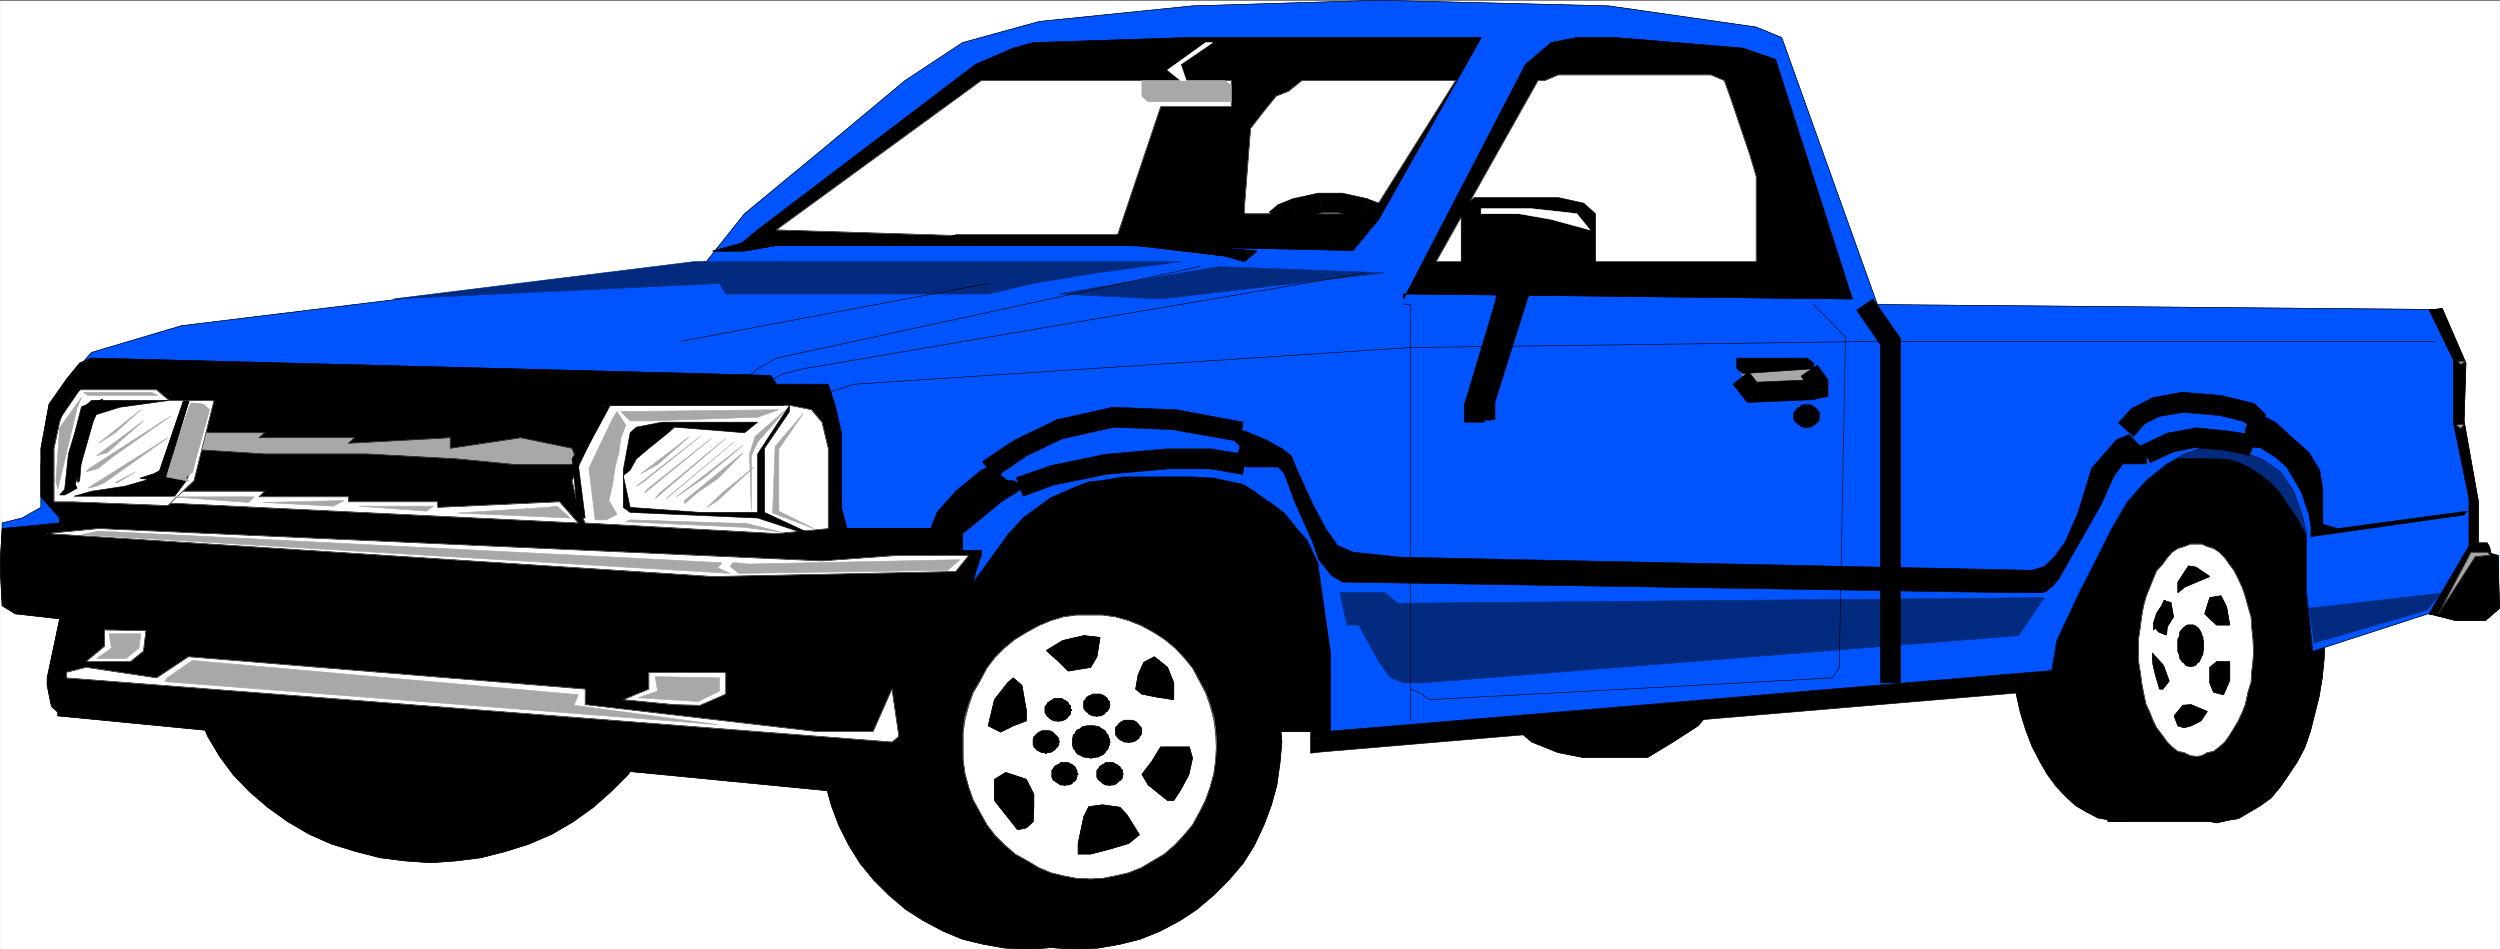 <svg width="3997.011" height="1517.573" viewBox="0 0 2997.758 1138.18" xmlns="http://www.w3.org/2000/svg"><rect x="0" y="0" width="2997.758" height="1138.18" fill="#808080" stroke="none"/><defs><clipPath id="a"><path d="M0 0h2998v1136.719H0Zm0 0"/></clipPath><clipPath id="b"><path d="M0 0h2997.016v1136.719H0Zm0 0"/></clipPath><clipPath id="c"><path d="M1046 639h491v497.719h-491zm0 0"/></clipPath><clipPath id="d"><path d="M1046 639h492v497.719h-492zm0 0"/></clipPath><clipPath id="e"><path d="M985 639h491v497.719H985Zm0 0"/></clipPath><clipPath id="f"><path d="M984 639h492v497.719H984Zm0 0"/></clipPath></defs><g clip-path="url(#a)" transform="translate(.371 1.461)"><path style="fill:#fff;fill-opacity:1;fill-rule:nonzero;stroke:none" d="M0 1136.719h2997.016V-1.09H0Zm0 0"/></g><g clip-path="url(#b)" transform="translate(.371 1.461)"><path style="fill:#fff;fill-opacity:1;fill-rule:evenodd;stroke:#fff;stroke-width:.19;stroke-linecap:square;stroke-linejoin:bevel;stroke-miterlimit:10;stroke-opacity:1" d="M0 0h766.5v291H0Zm0 0" transform="matrix(3.91 0 0 -3.91 0 1136.72)"/></g><path style="fill:#000;fill-opacity:1;fill-rule:evenodd;stroke:#000;stroke-width:.19;stroke-linecap:square;stroke-linejoin:bevel;stroke-miterlimit:10;stroke-opacity:1" d="M728.37 116.97h-74.35l4.21 67.17 68.03-2.48zm0 0" transform="matrix(3.91 0 0 -3.91 .371 1138.181)"/><path style="fill:none;stroke:#000;stroke-width:.19;stroke-linecap:square;stroke-linejoin:bevel;stroke-miterlimit:10;stroke-opacity:1" d="M728.37 116.97h-74.35l4.21 67.17 68.03-2.48zm0 0" transform="matrix(3.91 0 0 -3.91 .371 1138.181)"/><path style="fill:#000;fill-opacity:1;fill-rule:evenodd;stroke:#000;stroke-width:.19;stroke-linecap:square;stroke-linejoin:bevel;stroke-miterlimit:10;stroke-opacity:1" d="M377.5 66.79h37.37l-4.03 90.06-170.73 1.53V96.17l104.05-29.38Zm0 0" transform="matrix(3.91 0 0 -3.91 .371 1138.181)"/><path style="fill:none;stroke:#000;stroke-width:.19;stroke-linecap:square;stroke-linejoin:bevel;stroke-miterlimit:10;stroke-opacity:1" d="M377.5 66.79h37.37l-4.03 90.06-170.73 1.53V96.17l104.05-29.38Zm0 0" transform="matrix(3.91 0 0 -3.91 .371 1138.181)"/><path style="fill:#022b7f;fill-opacity:1;fill-rule:evenodd;stroke:#022b7f;stroke-width:.19;stroke-linecap:square;stroke-linejoin:bevel;stroke-miterlimit:10;stroke-opacity:1" d="m626.81 158.38 96.19 6.49v-63.55l-109.99-8.39Zm0 0" transform="matrix(3.91 0 0 -3.91 .371 1138.181)"/><path style="fill:#000;fill-opacity:1;fill-rule:evenodd;stroke:#000;stroke-width:.19;stroke-linecap:square;stroke-linejoin:bevel;stroke-miterlimit:10;stroke-opacity:1" d="m132.03 156.28 7.86-.19 7.47-1.15 7.47-1.71 7.28-2.48 7.09-3.06 6.52-3.62 6.13-4.39 5.37-4.96 5.17-5.15 4.22-5.73 3.45-6.11 2.87-6.29 1.92-6.49 1.34-6.49.57-7.06-.57-6.68-1.34-6.68-1.92-6.48-2.87-6.3-3.45-6.11-4.22-5.72-5.17-5.15-5.37-4.77-6.13-4.39-6.52-3.82-7.09-3.05-7.28-2.29-7.47-1.91-7.47-.95-7.86-.58-8.05.58-7.47.95-7.48 1.91-7.47 2.29-6.9 3.05-6.51 3.82-6.13 4.39-5.56 4.77-4.98 5.15-4.22 5.72-3.64 6.11-2.68 6.3-2.11 6.48-1.15 6.68-.38 6.68.38 7.06 1.15 6.49 2.11 6.49 2.68 6.29 3.64 6.11 4.22 5.73 4.98 5.15 5.56 4.96 6.13 4.39 6.51 3.62 6.9 3.06 7.47 2.48 7.48 1.71 7.47 1.15zm0 0" transform="matrix(3.91 0 0 -3.91 .371 1138.181)"/><path style="fill:none;stroke:#000;stroke-width:.19;stroke-linecap:square;stroke-linejoin:bevel;stroke-miterlimit:10;stroke-opacity:1" d="m132.03 156.28 7.86-.19 7.47-1.15 7.47-1.71 7.28-2.48 7.09-3.06 6.52-3.62 6.13-4.39 5.37-4.96 5.17-5.15 4.22-5.73 3.45-6.11 2.87-6.29 1.92-6.49 1.34-6.49.57-7.06-.57-6.68-1.34-6.68-1.92-6.48-2.87-6.3-3.45-6.11-4.22-5.72-5.17-5.15-5.37-4.77-6.13-4.39-6.52-3.82-7.09-3.05-7.28-2.29-7.47-1.91-7.47-.95-7.86-.58-8.05.58-7.47.95-7.48 1.91-7.47 2.29-6.9 3.05-6.51 3.82-6.13 4.39-5.56 4.77-4.98 5.15-4.22 5.72-3.64 6.11-2.68 6.3-2.11 6.48-1.15 6.68-.38 6.68.38 7.06 1.15 6.49 2.11 6.49 2.68 6.29 3.64 6.11 4.22 5.73 4.98 5.15 5.56 4.96 6.13 4.39 6.51 3.62 6.9 3.06 7.47 2.48 7.48 1.71 7.47 1.15zm0 0" transform="matrix(3.91 0 0 -3.91 .371 1138.181)"/><g clip-path="url(#c)" transform="translate(.371 1.461)"><path style="fill:#000;fill-opacity:1;fill-rule:evenodd;stroke:none" d="m1292.45 639.797 24.75.785 25.456 3.711 23.969 5.984 24.004 9.696 23.969 12.668 20.215 13.453 20.253 17.125 17.95 17.906 17.242 20.918 13.488 20.883 11.262 23.886 8.992 23.852 6.727 24.633 3.753 26.863 2.227 26.117-2.227 24.633-3.753 26.824-6.727 24.633-8.992 23.89-11.262 23.852-13.488 21.66-17.242 20.137-17.95 17.906-20.254 17.168-20.214 13.41-23.97 12.708-24.003 9.695-23.969 5.945-25.457 4.496-24.75 1.485-26.976-1.485-25.457-4.496-23.965-5.945-23.969-9.695-23.266-12.707-20.957-13.41-20.215-17.169-17.988-17.906-16.5-20.137-14.23-21.66-11.223-23.851-8.992-23.89-6.766-24.634-4.496-26.824-.742-24.633.742-26.117 4.496-26.863 6.766-24.633 8.992-23.852 11.223-23.886 14.23-20.883 16.5-20.918 17.988-17.906 20.215-17.125 20.957-13.453 23.266-12.668 23.969-9.696 23.965-5.984 25.457-3.711zm0 0"/></g><g clip-path="url(#d)" transform="translate(.371 1.461)"><path style="fill:none;stroke:#000;stroke-width:.19;stroke-linecap:square;stroke-linejoin:bevel;stroke-miterlimit:10;stroke-opacity:1" d="m330.55 127.09 6.33-.2 6.51-.95 6.13-1.53 6.14-2.48 6.13-3.24 5.17-3.44 5.18-4.38 4.59-4.58 4.41-5.35 3.45-5.34 2.88-6.11 2.3-6.1 1.72-6.3.96-6.87.57-6.68-.57-6.3-.96-6.86-1.72-6.3-2.3-6.11-2.88-6.1-3.45-5.54-4.41-5.15-4.59-4.58-5.18-4.39-5.17-3.43-6.13-3.25-6.14-2.48-6.13-1.52-6.51-1.15-6.33-.38-6.9.38-6.51 1.15-6.13 1.52-6.13 2.48-5.95 3.25-5.36 3.43-5.17 4.39-4.6 4.58-4.22 5.15-3.64 5.54-2.87 6.1-2.3 6.11-1.73 6.3-1.15 6.86-.19 6.3.19 6.68 1.15 6.87 1.73 6.3 2.3 6.1 2.87 6.11 3.64 5.34 4.22 5.35 4.6 4.58 5.17 4.38 5.36 3.44 5.95 3.24 6.13 2.48 6.13 1.53 6.51.95zm0 0" transform="matrix(3.91 0 0 -3.91 0 1136.72)"/><path style="fill:none;stroke:#000;stroke-width:.19;stroke-linecap:square;stroke-linejoin:bevel;stroke-miterlimit:10;stroke-opacity:1" d="m330.55 127.09 6.33-.2 6.51-.95 6.13-1.53 6.14-2.48 6.13-3.24 5.17-3.44 5.18-4.38 4.59-4.58 4.41-5.35 3.45-5.34 2.88-6.11 2.3-6.1 1.72-6.3.96-6.87.57-6.68-.57-6.3-.96-6.86-1.72-6.3-2.3-6.11-2.88-6.1-3.45-5.54-4.41-5.15-4.59-4.58-5.18-4.39-5.17-3.43-6.13-3.25-6.14-2.48-6.13-1.52-6.51-1.15-6.33-.38-6.9.38-6.51 1.15-6.13 1.52-6.13 2.48-5.95 3.25-5.36 3.43-5.17 4.39-4.6 4.58-4.22 5.15-3.64 5.54-2.87 6.1-2.3 6.11-1.73 6.3-1.15 6.86-.19 6.3.19 6.68 1.15 6.87 1.73 6.3 2.3 6.1 2.87 6.11 3.64 5.34 4.22 5.35 4.6 4.58 5.17 4.38 5.36 3.44 5.95 3.24 6.13 2.48 6.13 1.53 6.51.95zm0 0" transform="matrix(3.91 0 0 -3.91 0 1136.72)"/></g><g clip-path="url(#e)" transform="translate(.371 1.461)"><path style="fill:#000;fill-opacity:1;fill-rule:evenodd;stroke:none" d="m1230.281 639.797 24.711.785 25.492 3.711 24.711 5.984 23.227 9.696 23.969 12.668 20.996 13.453 20.215 17.125 17.242 17.906 17.246 20.918 13.488 20.883 11.965 23.886 8.992 23.852 6.766 24.633 3.715 26.863 2.265 26.117-2.265 24.633-3.715 26.824-6.766 24.633-8.992 23.89-11.965 23.852-13.488 21.66-17.246 20.137-17.242 17.906-20.215 17.168-20.996 13.41-23.97 12.708-23.226 9.695-24.71 5.945-25.493 4.496-24.71 1.485-26.235-1.485-25.457-4.496-24.75-5.945-23.223-9.695-23.969-12.707-20.996-13.41-20.215-17.169-17.988-17.906-16.46-20.137-13.489-21.66-12.004-23.851-8.992-23.89-6.727-24.634-3.754-26.824-.742-24.633.742-26.117 3.754-26.863 6.727-24.633 8.992-23.852 12.004-23.886 13.488-20.883 16.461-20.918 17.988-17.906 20.215-17.125 20.996-13.453 23.97-12.668 23.222-9.696 24.75-5.984 25.457-3.711zm0 0"/></g><g clip-path="url(#f)" transform="translate(.371 1.461)"><path style="fill:none;stroke:#000;stroke-width:.19;stroke-linecap:square;stroke-linejoin:bevel;stroke-miterlimit:10;stroke-opacity:1" d="m314.65 127.09 6.32-.2 6.52-.95 6.32-1.53 5.94-2.48 6.13-3.24 5.37-3.44 5.17-4.38 4.41-4.58 4.41-5.35 3.45-5.34 3.06-6.11 2.3-6.1 1.73-6.3.95-6.87.58-6.68-.58-6.3-.95-6.86-1.73-6.3-2.3-6.11-3.06-6.1-3.45-5.54-4.41-5.15-4.41-4.58-5.17-4.39-5.37-3.43-6.13-3.25-5.94-2.48-6.32-1.52-6.52-1.15-6.32-.38-6.71.38-6.51 1.15-6.33 1.52-5.94 2.48-6.13 3.25-5.37 3.43-5.17 4.39-4.6 4.58-4.21 5.15-3.45 5.54-3.07 6.1-2.3 6.11-1.72 6.3-.96 6.86-.19 6.3.19 6.68.96 6.87 1.72 6.3 2.3 6.1 3.07 6.11 3.45 5.34 4.21 5.35 4.6 4.58 5.17 4.38 5.37 3.44 6.13 3.24 5.94 2.48 6.33 1.53 6.51.95zm0 0" transform="matrix(3.91 0 0 -3.91 0 1136.72)"/><path style="fill:none;stroke:#000;stroke-width:.19;stroke-linecap:square;stroke-linejoin:bevel;stroke-miterlimit:10;stroke-opacity:1" d="m314.65 127.09 6.32-.2 6.52-.95 6.32-1.53 5.94-2.48 6.13-3.24 5.37-3.44 5.17-4.38 4.41-4.58 4.41-5.35 3.45-5.34 3.06-6.11 2.3-6.1 1.73-6.3.95-6.87.58-6.68-.58-6.3-.95-6.86-1.73-6.3-2.3-6.11-3.06-6.1-3.45-5.54-4.41-5.15-4.41-4.58-5.17-4.39-5.37-3.43-6.13-3.25-5.94-2.48-6.32-1.52-6.52-1.15-6.32-.38-6.71.38-6.51 1.15-6.33 1.52-5.94 2.48-6.13 3.25-5.37 3.43-5.17 4.39-4.6 4.58-4.21 5.15-3.45 5.54-3.07 6.1-2.3 6.11-1.72 6.3-.96 6.86-.19 6.3.19 6.68.96 6.87 1.72 6.3 2.3 6.1 3.07 6.11 3.45 5.34 4.21 5.35 4.6 4.58 5.17 4.38 5.37 3.44 6.13 3.24 5.94 2.48 6.33 1.53 6.51.95zm0 0" transform="matrix(3.91 0 0 -3.91 0 1136.72)"/></g><path style="fill:#000;fill-opacity:1;fill-rule:evenodd;stroke:#000;stroke-width:.19;stroke-linecap:square;stroke-linejoin:bevel;stroke-miterlimit:10;stroke-opacity:1" d="m459.9 71.75 9.77-8.21 8.05-3.24 7.86-1.53h19.54l7.86 4.77 7.67 4.96 4.02 4.77 2.11 6.49zm0 0" transform="matrix(3.91 0 0 -3.91 .371 1138.181)"/><path style="fill:none;stroke:#000;stroke-width:.19;stroke-linecap:square;stroke-linejoin:bevel;stroke-miterlimit:10;stroke-opacity:1" d="m459.9 71.75 9.77-8.21 8.05-3.24 7.86-1.53h19.54l7.86 4.77 7.67 4.96 4.02 4.77 2.11 6.49zm0 0" transform="matrix(3.91 0 0 -3.91 .371 1138.181)"/><path style="fill:#000;fill-opacity:1;fill-rule:evenodd;stroke:#000;stroke-width:.19;stroke-linecap:square;stroke-linejoin:bevel;stroke-miterlimit:10;stroke-opacity:1" d="m679.69 150.37 3.26-.2 3.45-.95 3.26-1.53 3.26-2.1 3.45-2.67 2.87-3.24 2.49-3.82 2.68-3.81 2.3-4.39 1.73-4.96 1.34-5.35 1.34-5.34.96-5.72.57-5.73.19-6.11-.19-5.53-.57-5.72-.96-5.73-1.34-5.34-1.34-5.34-1.73-4.97-2.3-4.38-2.68-4.01-2.49-3.63-2.87-3.43-3.45-2.48-6.52-3.82-3.45-.57-3.26-.76-3.64.76-3.45.57-3.45 1.91-3.25 1.91-3.07 2.48-2.87 3.43-2.88 3.63-2.3 4.01-2.3 4.38-1.91 4.97-1.54 5.34-1.15 5.34-1.15 5.73-.38 5.72v11.64l.38 5.73 1.15 5.72 1.15 5.34 1.54 5.35 1.91 4.96 2.3 4.39 2.3 3.81 2.88 3.82 2.87 3.24 3.07 2.67 3.25 2.1 3.45 1.53 3.45.95zm0 0" transform="matrix(3.91 0 0 -3.91 .371 1138.181)"/><path style="fill:none;stroke:#000;stroke-width:.19;stroke-linecap:square;stroke-linejoin:bevel;stroke-miterlimit:10;stroke-opacity:1" d="m679.69 150.37 3.26-.2 3.45-.95 3.26-1.53 3.26-2.1 3.45-2.67 2.87-3.24 2.49-3.82 2.68-3.81 2.3-4.39 1.73-4.96 1.34-5.35 1.34-5.34.96-5.72.57-5.73.19-6.11-.19-5.53-.57-5.72-.96-5.73-1.34-5.34-1.34-5.34-1.73-4.97-2.3-4.38-2.68-4.01-2.49-3.63-2.87-3.43-3.45-2.48-6.52-3.82-3.45-.57-3.26-.76-3.64.76-3.45.57-3.45 1.91-3.25 1.91-3.07 2.48-2.87 3.43-2.88 3.63-2.3 4.01-2.3 4.38-1.91 4.97-1.54 5.34-1.15 5.34-1.15 5.73-.38 5.72v11.64l.38 5.73 1.15 5.72 1.15 5.34 1.54 5.35 1.91 4.96 2.3 4.39 2.3 3.81 2.88 3.82 2.87 3.24 3.07 2.67 3.25 2.1 3.45 1.53 3.45.95zm0 0" transform="matrix(3.91 0 0 -3.91 .371 1138.181)"/><path style="fill:#000;fill-opacity:1;fill-rule:evenodd;stroke:#000;stroke-width:.19;stroke-linecap:square;stroke-linejoin:bevel;stroke-miterlimit:10;stroke-opacity:1" d="M646.35 150.37h31.24V39.12h-31.24Zm0 0" transform="matrix(3.91 0 0 -3.91 .371 1138.181)"/><path style="fill:none;stroke:#000;stroke-width:.19;stroke-linecap:square;stroke-linejoin:bevel;stroke-miterlimit:10;stroke-opacity:1" d="M646.35 150.37h31.24V39.12h-31.24Zm0 0" transform="matrix(3.91 0 0 -3.91 .371 1138.181)"/><path style="fill:#000;fill-opacity:1;fill-rule:evenodd;stroke:#000;stroke-width:.19;stroke-linecap:square;stroke-linejoin:bevel;stroke-miterlimit:10;stroke-opacity:1" d="m650.38 150.56 3.25-.19 3.45-.96 3.26-1.53 3.26-2.09 3.25-2.68 3.07-3.24 2.49-3.82 2.49-3.81 2.3-4.39 1.73-4.96 1.53-5.35 1.34-5.34.96-5.72.38-5.73.39-6.1-.39-5.54-.38-5.72-.96-5.73-1.34-5.15-1.53-5.53-1.73-4.96-2.3-4.39-2.49-4.01-2.49-3.63-3.07-3.24-3.25-2.67-6.52-3.82-3.45-.57-3.25-.57-3.84.57-3.25.57-3.65 1.91-3.25 1.91-2.88 2.67-3.06 3.24-2.69 3.63-2.3 4.01-2.3 4.39-1.91 4.96-1.73 5.53-1.15 5.15-.95 5.73-.58 5.72v11.64l.58 5.73.95 5.72 1.15 5.34 1.73 5.35 1.91 4.96 2.3 4.39 2.3 3.81 2.69 3.82 3.06 3.24 2.88 2.68 3.25 2.09 3.65 1.53 3.25.96zm0 0" transform="matrix(3.91 0 0 -3.91 .371 1138.181)"/><path style="fill:none;stroke:#000;stroke-width:.19;stroke-linecap:square;stroke-linejoin:bevel;stroke-miterlimit:10;stroke-opacity:1" d="m650.38 150.56 3.25-.19 3.45-.96 3.26-1.53 3.26-2.09 3.25-2.68 3.07-3.24 2.49-3.82 2.49-3.81 2.3-4.39 1.73-4.96 1.53-5.35 1.34-5.34.96-5.72.38-5.73.39-6.1-.39-5.54-.38-5.72-.96-5.73-1.34-5.15-1.53-5.53-1.73-4.96-2.3-4.39-2.49-4.01-2.49-3.63-3.07-3.24-3.25-2.67-6.52-3.82-3.45-.57-3.25-.57-3.84.57-3.25.57-3.65 1.91-3.25 1.91-2.88 2.67-3.06 3.24-2.69 3.63-2.3 4.01-2.3 4.39-1.91 4.96-1.73 5.53-1.15 5.15-.95 5.73-.58 5.72v11.64l.58 5.73.95 5.72 1.15 5.34 1.73 5.35 1.91 4.96 2.3 4.39 2.3 3.81 2.69 3.82 3.06 3.24 2.88 2.68 3.25 2.09 3.65 1.53 3.25.96zm0 0" transform="matrix(3.91 0 0 -3.91 .371 1138.181)"/><path style="fill:#fff;fill-opacity:1;fill-rule:evenodd;stroke:#fff;stroke-width:.19;stroke-linecap:square;stroke-linejoin:bevel;stroke-miterlimit:10;stroke-opacity:1" d="M334.39 100.94h3.64l4.02-.57 4.02-1.14 3.84-1.34 3.83-1.91 3.26-1.91 3.25-2.67 2.69-2.48 2.68-3.24 2.11-3.44 1.91-3.43 1.35-3.63 1.15-3.81.57-4.01.19-3.82-.19-3.81-.57-3.82-1.15-4.01-1.35-3.43-1.91-3.82-2.11-3.24-2.68-3.06-2.69-2.67L357 33.2l-3.26-2.1-3.83-1.91-3.84-1.33-4.02-.96-4.02-.76-3.64-.19-4.41.19-4.03.76-3.83.96-3.64 1.33-3.83 1.91-3.45 2.1-3.26 2.48-2.87 2.67-2.49 3.06-2.11 3.24-2.11 3.82-1.34 3.43-1.15 4.01-.58 3.82v7.63l.58 4.01 1.15 3.81 1.34 3.63 2.11 3.43 2.11 3.44 2.49 3.24 2.87 2.48 3.26 2.67 3.45 1.91 3.83 1.91 3.64 1.34 3.83 1.14 4.03.57zm0 0" transform="matrix(3.91 0 0 -3.91 .371 1138.181)"/><path style="fill:none;stroke:#000;stroke-width:.19;stroke-linecap:square;stroke-linejoin:bevel;stroke-miterlimit:10;stroke-opacity:1" d="M334.39 100.94h3.64l4.02-.57 4.02-1.14 3.84-1.34 3.83-1.91 3.26-1.91 3.25-2.67 2.69-2.48 2.68-3.24 2.11-3.44 1.91-3.43 1.35-3.63 1.15-3.81.57-4.01.19-3.82-.19-3.81-.57-3.82-1.15-4.01-1.35-3.43-1.91-3.82-2.11-3.24-2.68-3.06-2.69-2.67L357 33.2l-3.26-2.1-3.83-1.91-3.84-1.33-4.02-.96-4.02-.76-3.64-.19-4.41.19-4.03.76-3.83.96-3.64 1.33-3.83 1.91-3.45 2.1-3.26 2.48-2.87 2.67-2.49 3.06-2.11 3.24-2.11 3.82-1.34 3.43-1.15 4.01-.58 3.82v7.63l.58 4.01 1.15 3.81 1.34 3.63 2.11 3.43 2.11 3.44 2.49 3.24 2.87 2.48 3.26 2.67 3.45 1.91 3.83 1.91 3.64 1.34 3.83 1.14 4.03.57zm0 0" transform="matrix(3.91 0 0 -3.91 .371 1138.181)"/><path style="fill:#fff;fill-opacity:1;fill-rule:evenodd;stroke:#fff;stroke-width:.19;stroke-linecap:square;stroke-linejoin:bevel;stroke-miterlimit:10;stroke-opacity:1" d="M673.75 124.22h1.34l1.73-.76 1.92-.57 1.72-1.15 1.72-1.72 1.35-1.9 1.53-2.1 1.15-2.29 1.34-2.86.96-2.87.77-2.86.95-3.24.19-3.06.39-3.81.19-3.63-.19-3.05-.39-3.44-.19-3.05-.95-3.05-.77-3.63-.96-2.48-1.34-2.86-1.15-1.91-1.53-2.48-1.35-1.91-1.72-1.52-1.72-1.34-1.92-.38-1.73-.96-1.34-.19-2.1.19-1.92.96-1.92.38-1.72 1.34-1.53 1.52-1.35 1.91-1.91 2.48-.96 1.91-1.15 2.86-1.15 2.48-.77 3.63-.57 3.05-.38 3.05-.58 3.44v6.68l.58 3.81.38 3.06.57 3.24.77 2.86 1.15 2.87 1.15 2.86.96 2.29 1.91 2.1 1.35 1.9 1.53 1.72 1.72 1.15 1.92.57 1.92.76zm0 0" transform="matrix(3.91 0 0 -3.91 .371 1138.181)"/><path style="fill:none;stroke:#000;stroke-width:.19;stroke-linecap:square;stroke-linejoin:bevel;stroke-miterlimit:10;stroke-opacity:1" d="M673.75 124.22h1.34l1.73-.76 1.92-.57 1.72-1.15 1.72-1.72 1.35-1.9 1.53-2.1 1.15-2.29 1.34-2.86.96-2.87.77-2.86.95-3.24.19-3.06.39-3.81.19-3.63-.19-3.05-.39-3.44-.19-3.05-.95-3.05-.77-3.63-.96-2.48-1.34-2.86-1.15-1.91-1.53-2.48-1.35-1.91-1.72-1.52-1.72-1.34-1.92-.38-1.73-.96-1.34-.19-2.1.19-1.92.96-1.92.38-1.72 1.34-1.53 1.52-1.35 1.91-1.91 2.48-.96 1.91-1.15 2.86-1.15 2.48-.77 3.63-.57 3.05-.38 3.05-.58 3.44v6.68l.58 3.81.38 3.06.57 3.24.77 2.86 1.15 2.87 1.15 2.86.96 2.29 1.91 2.1 1.35 1.9 1.53 1.72 1.72 1.15 1.92.57 1.92.76zm0 0" transform="matrix(3.91 0 0 -3.91 .371 1138.181)"/><path style="fill:#0054ff;fill-opacity:1;fill-rule:evenodd;stroke:#0054ff;stroke-width:.19;stroke-linecap:square;stroke-linejoin:bevel;stroke-miterlimit:10;stroke-opacity:1" d="M12.46 135.48v13.17l1.91 14.69 3.83 6.68 4.03 6.49 5.75 6.49 27.59 8.2 160.97 19.66 11.69 14.69 25.67 21.18 23.57 19.65 17.63 11.64 23.57 6.49 46.95 4.77 57.1 1.72 70.52-1.72 45.23-6.49 7.85-3.24 29.32-81.86 173.04-1.53 5.75-14.88v-17.94l4.02-26.14v-12.98h3.64l2.11-3.43h1.92v-16.22l-4.03-3.25h-7.66l-9.97 1.53L709.2 91.4l-1.91 17.94v18.13l-1.54 6.29-2.49 6.68-4.02 5.92-5.75 4.01-5.94 2.09-7.86 1.15-5.36-.19-4.41-1.53-5.75-3.24-6.13-4.96-5.75-6.49-4.79-8.21-4.98-9.92-4.98-9.73-6.9-14.69-1.92-11.45L404.9 63.54v31.11l-1.72 9.92-2.11 12.97-4.41 9.16-7.28 7.25-5.94 4.2-8.43 3.25-13.03.57h-15.91l-11.68-1.53-9.78-3.81-9.96-7.64-7.67-9.92-4.02-4.77-7.86-11.45-5.55-12.59-6.71-15.84-5.37-12.4-1.91-8.4-4.03-3.24-7.85-1.53h-7.67L27.98 71.75h-5.75l-5.75 3.24-2.11 6.68 2.11 6.49 1.72 3.24v9.92l-15.52 3.25-2.11 3.24v22.9l6.14 1.53zm0 0" transform="matrix(3.91 0 0 -3.91 .371 1138.181)"/><path style="fill:none;stroke:#000;stroke-width:.19;stroke-linecap:square;stroke-linejoin:bevel;stroke-miterlimit:10;stroke-opacity:1" d="M12.46 135.48v13.17l1.91 14.69 3.83 6.68 4.03 6.49 5.75 6.49 27.59 8.2 160.97 19.66 11.69 14.69 25.67 21.18 23.57 19.65 17.63 11.64 23.57 6.49 46.95 4.77 57.1 1.72 70.52-1.72 45.23-6.49 7.85-3.24 29.32-81.86 173.04-1.53 5.75-14.88v-17.94l4.02-26.14v-12.98h3.64l2.11-3.43h1.92v-16.22l-4.03-3.25h-7.66l-9.97 1.53L709.2 91.4l-1.91 17.94v18.13l-1.54 6.29-2.49 6.68-4.02 5.92-5.75 4.01-5.94 2.09-7.86 1.15-5.36-.19-4.41-1.53-5.75-3.24-6.13-4.96-5.75-6.49-4.79-8.21-4.98-9.92-4.98-9.73-6.9-14.69-1.92-11.45L404.9 63.54v31.11l-1.72 9.92-2.11 12.97-4.41 9.16-7.28 7.25-5.94 4.2-8.43 3.25-13.03.57h-15.91l-11.68-1.53-9.78-3.81-9.96-7.64-7.67-9.92-4.02-4.77-7.86-11.45-5.55-12.59-6.71-15.84-5.37-12.4-1.91-8.4-4.03-3.24-7.85-1.53h-7.67L27.98 71.75h-5.75l-5.75 3.24-2.11 6.68 2.11 6.49 1.72 3.24v9.92l-15.52 3.25-2.11 3.24v22.9l6.14 1.53zm0 0" transform="matrix(3.91 0 0 -3.91 .371 1138.181)"/><path style="fill:#000;fill-opacity:1;fill-rule:evenodd;stroke:#000;stroke-width:.19;stroke-linecap:square;stroke-linejoin:bevel;stroke-miterlimit:10;stroke-opacity:1" d="m232.25 220.59 66.88 50.76 11.49 4.96 6.14 1.71 46.94 1.53h90.45l-31.43-55.72-7.85-9.54-72.82 1.53H226.5Zm0 0" transform="matrix(3.91 0 0 -3.91 .371 1138.181)"/><path style="fill:none;stroke:#000;stroke-width:.19;stroke-linecap:square;stroke-linejoin:bevel;stroke-miterlimit:10;stroke-opacity:1" d="m232.25 220.59 66.88 50.76 11.49 4.96 6.14 1.71 46.94 1.53h90.45l-31.43-55.72-7.85-9.54-72.82 1.53H226.5Zm0 0" transform="matrix(3.91 0 0 -3.91 .371 1138.181)"/><path style="fill:#000;fill-opacity:1;fill-rule:evenodd;stroke:#000;stroke-width:.19;stroke-linecap:square;stroke-linejoin:bevel;stroke-miterlimit:10;stroke-opacity:1" d="M430.39 200.93v-1.52l37.37 71.94 3.83 3.24 4.02 3.43 7.86 1.53h11.88l39.09-3.24 9.97-3.44 23.57-73.46-135.48 1.52zm0 0" transform="matrix(3.91 0 0 -3.91 .371 1138.181)"/><path style="fill:none;stroke:#000;stroke-width:.19;stroke-linecap:square;stroke-linejoin:bevel;stroke-miterlimit:10;stroke-opacity:1" d="M430.39 200.93v-1.52l37.37 71.94 3.83 3.24 4.02 3.43 7.86 1.53h11.88l39.09-3.24 9.97-3.44 23.57-73.46-135.48 1.52zm0 0" transform="matrix(3.91 0 0 -3.91 .371 1138.181)"/><path style="fill:#fff;fill-opacity:1;fill-rule:evenodd;stroke:#fff;stroke-width:.19;stroke-linecap:square;stroke-linejoin:bevel;stroke-miterlimit:10;stroke-opacity:1" d="m381.53 227.08 1.91 24.61 3.83 4.96 4.03 4.96 3.83 1.53 4.02 3.24h47.14l-25.67-40.83h-39.09zm0 0" transform="matrix(3.91 0 0 -3.91 .371 1138.181)"/><path style="fill:none;stroke:#000;stroke-width:.19;stroke-linecap:square;stroke-linejoin:bevel;stroke-miterlimit:10;stroke-opacity:1" d="m381.53 227.08 1.91 24.61 3.83 4.96 4.03 4.96 3.83 1.53 4.02 3.24h47.14l-25.67-40.83h-39.09zm0 0" transform="matrix(3.91 0 0 -3.91 .371 1138.181)"/><path style="fill:#fff;fill-opacity:1;fill-rule:evenodd;stroke:#fff;stroke-width:.19;stroke-linecap:square;stroke-linejoin:bevel;stroke-miterlimit:10;stroke-opacity:1" d="m440.35 210.86 31.24 55.52h2.11l4.02 1.72h46.95l4.02-1.72 1.73-4.77 6.13-18.12 1.92-6.49v-26.14zm0 0" transform="matrix(3.91 0 0 -3.91 .371 1138.181)"/><path style="fill:none;stroke:#000;stroke-width:.19;stroke-linecap:square;stroke-linejoin:bevel;stroke-miterlimit:10;stroke-opacity:1" d="m440.35 210.86 31.24 55.52h2.11l4.02 1.72h46.95l4.02-1.72 1.73-4.77 6.13-18.12 1.92-6.49v-26.14zm0 0" transform="matrix(3.91 0 0 -3.91 .371 1138.181)"/><path style="fill:#fff;fill-opacity:1;fill-rule:evenodd;stroke:#fff;stroke-width:.19;stroke-linecap:square;stroke-linejoin:bevel;stroke-miterlimit:10;stroke-opacity:1" d="m238 220.59 62.85 45.79h76.65v-8.01h-21.65l-13.8-41.03zm0 0" transform="matrix(3.91 0 0 -3.91 .371 1138.181)"/><path style="fill:none;stroke:#000;stroke-width:.19;stroke-linecap:square;stroke-linejoin:bevel;stroke-miterlimit:10;stroke-opacity:1" d="m238 220.59 62.85 45.79h76.65v-8.01h-21.65l-13.8-41.03zm0 0" transform="matrix(3.91 0 0 -3.91 .371 1138.181)"/><path style="fill:#fff;fill-opacity:1;fill-rule:evenodd;stroke:#fff;stroke-width:.19;stroke-linecap:square;stroke-linejoin:bevel;stroke-miterlimit:10;stroke-opacity:1" d="M334.39 102.47h3.64l4.02-.57 4.02-1.15 3.84-1.52 3.83-2.1 3.26-2.1 3.25-2.67 2.69-2.87 2.68-3.24 2.11-4.01 1.91-3.62 1.35-3.82 1.15-4.39.57-4.01.19-4.38-.19-4.01-.57-4.2-1.15-4.2-1.35-3.81-1.91-3.82-2.11-3.82-2.68-3.24-2.69-2.86-3.25-2.87-3.26-1.9-3.83-2.29-3.84-1.53-4.02-.95-4.02-.77-3.64-.19-4.41.19-4.03.77-3.83.95-3.64 1.53-3.83 2.29-3.45 1.9-3.26 2.87-2.87 2.86-2.49 3.24-4.22 7.64-1.34 3.81-1.15 4.2-.58 4.2v8.39l.58 4.01 1.15 4.39 1.34 3.82 2.11 3.62 2.11 4.01 2.49 3.24 2.87 2.87 3.26 2.67 3.45 2.1 3.83 2.1 3.64 1.52 3.83 1.15 4.03.57zm0 0" transform="matrix(3.91 0 0 -3.91 .371 1138.181)"/><path style="fill:none;stroke:#000;stroke-width:.19;stroke-linecap:square;stroke-linejoin:bevel;stroke-miterlimit:10;stroke-opacity:1" d="M334.39 102.47h3.64l4.02-.57 4.02-1.15 3.84-1.52 3.83-2.1 3.26-2.1 3.25-2.67 2.69-2.87 2.68-3.24 2.11-4.01 1.91-3.62 1.35-3.82 1.15-4.39.57-4.01.19-4.38-.19-4.01-.57-4.2-1.15-4.2-1.35-3.81-1.91-3.82-2.11-3.82-2.68-3.24-2.69-2.86-3.25-2.87-3.26-1.9-3.83-2.29-3.84-1.53-4.02-.95-4.02-.77-3.64-.19-4.41.19-4.03.77-3.83.95-3.64 1.53-3.83 2.29-3.45 1.9-3.26 2.87-2.87 2.86-2.49 3.24-4.22 7.64-1.34 3.81-1.15 4.2-.58 4.2v8.39l.58 4.01 1.15 4.39 1.34 3.82 2.11 3.62 2.11 4.01 2.49 3.24 2.87 2.87 3.26 2.67 3.45 2.1 3.83 2.1 3.64 1.52 3.83 1.15 4.03.57zm0 0" transform="matrix(3.91 0 0 -3.91 .371 1138.181)"/><path style="fill:#000;fill-opacity:1;fill-rule:evenodd;stroke:#000;stroke-width:.19;stroke-linecap:square;stroke-linejoin:bevel;stroke-miterlimit:10;stroke-opacity:1" d="m18.2 132.24-5.74 6.49v14.88l2.49 13.55 5.36 7.63 4.03 4.96 3.64 1.53 208.29-5.34 1.73-2.68h15.9l2.11-6.48 1.92-8.4v-22.9l1.72-6.49h35.45v-6.68h5.75v-1.52l-1.72-4.96-14.57-61.64-9-2.67-9.78-2.86h-12.64L17.63 71.56v1.14l-1.92 1.72-.76 3.62-.58 2.87v2.29l3.83 18.12-13.6 1.53-4.03 2.48L0 116.21v3.24l.57 9.54 17.63 1.72zm0 0" transform="matrix(3.91 0 0 -3.91 .371 1138.181)"/><path style="fill:none;stroke:#000;stroke-width:.19;stroke-linecap:square;stroke-linejoin:bevel;stroke-miterlimit:10;stroke-opacity:1" d="m18.2 132.24-5.74 6.49v14.88l2.49 13.55 5.36 7.63 4.03 4.96 3.64 1.53 208.29-5.34 1.73-2.68h15.9l2.11-6.48 1.92-8.4v-22.9l1.72-6.49h35.45v-6.68h5.75v-1.52l-1.72-4.96-14.57-61.64-9-2.67-9.78-2.86h-12.64L17.63 71.56v1.14l-1.92 1.72-.76 3.62-.58 2.87v2.29l3.83 18.12-13.6 1.53-4.03 2.48L0 116.21v3.24l.57 9.54 17.63 1.72zm0 0" transform="matrix(3.91 0 0 -3.91 .371 1138.181)"/><path style="fill:#022b7f;fill-opacity:1;fill-rule:evenodd;stroke:#022b7f;stroke-width:.19;stroke-linecap:square;stroke-linejoin:bevel;stroke-miterlimit:10;stroke-opacity:1" d="m120.53 199.41 92.17 11.45h149.28l-25.68-3.44-19.54-3.24-13.8-3.25h-80.48l-1.92 3.25zm204.08 1.52 48.87 8.4 51.16-1.91-68.79-8.01zm86.23-91.59h13.8l3.83-3.25 198.34 1.72-7.86-11.64-182.81-14.5h-5.75l-4.02 1.53-3.65 4.96-6.13 11.26h-3.64zm0 0" transform="matrix(3.91 0 0 -3.91 .371 1138.181)"/><path style="fill:#000;fill-opacity:1;fill-rule:evenodd;stroke:#000;stroke-width:.19;stroke-linecap:square;stroke-linejoin:bevel;stroke-miterlimit:10;stroke-opacity:1" d="m218.45 214.1 11.88 3.24 15.91 1.72h15.52l9.77-3.24h1.92H238l-9.77-1.72zm0 0" transform="matrix(3.91 0 0 -3.91 .371 1138.181)"/><path style="fill:none;stroke:#000;stroke-width:.19;stroke-linecap:square;stroke-linejoin:bevel;stroke-miterlimit:10;stroke-opacity:1" d="m218.45 214.1 11.88 3.24 15.91 1.72h15.52l9.77-3.24h1.92H238l-9.77-1.72zm0 0" transform="matrix(3.91 0 0 -3.91 .371 1138.181)"/><path style="fill:#000;fill-opacity:1;fill-rule:evenodd;stroke:#000;stroke-width:.19;stroke-linecap:square;stroke-linejoin:bevel;stroke-miterlimit:10;stroke-opacity:1" d="m283.22 215.82 9.77 3.24h55.19v-1.72l37.18-3.24-3.83-3.24-5.95 1.71-27.4 3.25h-23.57l-21.65 1.52-13.61-1.52zm0 0" transform="matrix(3.91 0 0 -3.91 .371 1138.181)"/><path style="fill:none;stroke:#000;stroke-width:.19;stroke-linecap:square;stroke-linejoin:bevel;stroke-miterlimit:10;stroke-opacity:1" d="m283.22 215.82 9.77 3.24h55.19v-1.72l37.18-3.24-3.83-3.24-5.95 1.71-27.4 3.25h-23.57l-21.65 1.52-13.61-1.52zm0 0" transform="matrix(3.91 0 0 -3.91 .371 1138.181)"/><path style="fill:#a8a8a8;fill-opacity:1;fill-rule:evenodd;stroke:#a8a8a8;stroke-width:.19;stroke-linecap:square;stroke-linejoin:bevel;stroke-miterlimit:10;stroke-opacity:1" d="M53.65 158.38h27.41l-1.73-1.53h29.32l-1.91-1.71 31.23 1.71v-3.24l21.65 3.24 15.72-3.24 1.91-4.96h-19.54l-17.63 1.72-27.6 1.52H81.06l-27.41 1.72zm0 0" transform="matrix(3.91 0 0 -3.91 .371 1138.181)"/><path style="fill:none;stroke:#000;stroke-width:.19;stroke-linecap:square;stroke-linejoin:bevel;stroke-miterlimit:10;stroke-opacity:1" d="M53.65 158.38h27.41l-1.73-1.53h29.32l-1.91-1.71 31.23 1.71v-3.24l21.65 3.24 15.72-3.24 1.91-4.96h-19.54l-17.63 1.72-27.6 1.52H81.06l-27.41 1.72zm0 0" transform="matrix(3.91 0 0 -3.91 .371 1138.181)"/><path style="fill:#fff;fill-opacity:1;fill-rule:evenodd;stroke:#fff;stroke-width:.19;stroke-linecap:square;stroke-linejoin:bevel;stroke-miterlimit:10;stroke-opacity:1" d="m43.88 137.2 9.77 3.24h27.41l-1.73-1.71h27.41v-1.53h27.4v-1.72l37.36 1.72 5.75-6.49zm0 0" transform="matrix(3.91 0 0 -3.91 .371 1138.181)"/><path style="fill:none;stroke:#000;stroke-width:.19;stroke-linecap:square;stroke-linejoin:bevel;stroke-miterlimit:10;stroke-opacity:1" d="m43.88 137.2 9.77 3.24h27.41l-1.73-1.71h27.41v-1.53h27.4v-1.72l37.36 1.72 5.75-6.49zm0 0" transform="matrix(3.91 0 0 -3.91 .371 1138.181)"/><path style="fill:#fff;fill-opacity:1;fill-rule:evenodd;stroke:#fff;stroke-width:.19;stroke-linecap:square;stroke-linejoin:bevel;stroke-miterlimit:10;stroke-opacity:1" d="m20.31 84.91 5.94 1.53 21.66-3.24 9.77 6.48 121.68-9.92v-4.77l70.52-8.2h17.82l5.75 12.97 2.11-14.5-2.11-1.72L20.31 83.2zm0 0" transform="matrix(3.91 0 0 -3.91 .371 1138.181)"/><path style="fill:none;stroke:#000;stroke-width:.19;stroke-linecap:square;stroke-linejoin:bevel;stroke-miterlimit:10;stroke-opacity:1" d="m20.31 84.91 5.94 1.53 21.66-3.24 9.77 6.48 121.68-9.92v-4.77l70.52-8.2h17.82l5.75 12.97 2.11-14.5-2.11-1.72L20.31 83.2zm0 0" transform="matrix(3.91 0 0 -3.91 .371 1138.181)"/><path style="fill:#fff;fill-opacity:1;fill-rule:evenodd;stroke:#fff;stroke-width:.19;stroke-linecap:square;stroke-linejoin:bevel;stroke-miterlimit:10;stroke-opacity:1" d="m14.37 127.47 15.72 1.52 221.9-9.92 23.57 1.72h21.46l-4.03-4.96-74.54-1.53zm0 0" transform="matrix(3.91 0 0 -3.91 .371 1138.181)"/><path style="fill:none;stroke:#000;stroke-width:.19;stroke-linecap:square;stroke-linejoin:bevel;stroke-miterlimit:10;stroke-opacity:1" d="m14.37 127.47 15.72 1.52 221.9-9.92 23.57 1.72h21.46l-4.03-4.96-74.54-1.53zm0 0" transform="matrix(3.91 0 0 -3.91 .371 1138.181)"/><path style="fill:#fff;fill-opacity:1;fill-rule:evenodd;stroke:#fff;stroke-width:.19;stroke-linecap:square;stroke-linejoin:bevel;stroke-miterlimit:10;stroke-opacity:1" d="m177.25 135.48-1.91 8.21 8.05 17.36-4.03-7.44 5.75 13.17h56.91l6.71-1.34 3.26-3.82 1.91-8.01v-24.62l-15.9-1.52-58.64 3.24zm0 0" transform="matrix(3.91 0 0 -3.91 .371 1138.181)"/><path style="fill:none;stroke:#000;stroke-width:.19;stroke-linecap:square;stroke-linejoin:bevel;stroke-miterlimit:10;stroke-opacity:1" d="m177.25 135.48-1.91 8.21 8.05 17.36-4.03-7.44 5.75 13.17h56.91l6.71-1.34 3.26-3.82 1.91-8.01v-24.62l-15.9-1.52-58.64 3.24zm0 0" transform="matrix(3.91 0 0 -3.91 .371 1138.181)"/><path style="fill:#fff;fill-opacity:1;fill-rule:evenodd;stroke:#fff;stroke-width:.19;stroke-linecap:square;stroke-linejoin:bevel;stroke-miterlimit:10;stroke-opacity:1" d="M16.48 140.44v13.17l1.72 8.01 3.26 9.93h26.45l3.83-3.25h13.8l-6.14-24.61-8.04-7.64-29.13 1.15h-5.75zm0 0" transform="matrix(3.91 0 0 -3.91 .371 1138.181)"/><path style="fill:none;stroke:#000;stroke-width:.19;stroke-linecap:square;stroke-linejoin:bevel;stroke-miterlimit:10;stroke-opacity:1" d="M16.48 140.44v13.17l1.72 8.01 3.26 9.93h26.45l3.83-3.25h13.8l-6.14-24.61-8.04-7.64-29.13 1.15h-5.75zm0 0" transform="matrix(3.91 0 0 -3.91 .371 1138.181)"/><path style="fill:#fff;fill-opacity:1;fill-rule:evenodd;stroke:#fff;stroke-width:.19;stroke-linecap:square;stroke-linejoin:bevel;stroke-miterlimit:10;stroke-opacity:1" d="m206.76 74.99-15.71 1.53 7.86 3.24v5.15h23.57v-6.68l-7.86-3.43zm0 0" transform="matrix(3.91 0 0 -3.91 .371 1138.181)"/><path style="fill:none;stroke:#000;stroke-width:.19;stroke-linecap:square;stroke-linejoin:bevel;stroke-miterlimit:10;stroke-opacity:1" d="m206.76 74.99-15.71 1.53 7.86 3.24v5.15h23.57v-6.68l-7.86-3.43zm0 0" transform="matrix(3.91 0 0 -3.91 .371 1138.181)"/><path style="fill:#fff;fill-opacity:1;fill-rule:evenodd;stroke:#fff;stroke-width:.19;stroke-linecap:square;stroke-linejoin:bevel;stroke-miterlimit:10;stroke-opacity:1" d="M39.86 88.16H26.25L32 92.93v4.96l12.65-.19-.77-6.3zm0 0" transform="matrix(3.91 0 0 -3.91 .371 1138.181)"/><path style="fill:none;stroke:#000;stroke-width:.19;stroke-linecap:square;stroke-linejoin:bevel;stroke-miterlimit:10;stroke-opacity:1" d="M39.86 88.16H26.25L32 92.93v4.96l12.65-.19-.77-6.3zm182.62 11.26h19.54l37.37 1.9v-.19m-200.06 6.68 125.52-8.39v-.19m-190.48 5.34 68.6-5.15v-.19m9.97 70.79-7.86-9.92v-.19m37.18 8.39-9.78-9.92v-.19m43.12 8.59-10.16-9.55v-.19m2.49-19.84-7.85 9.73v-.19m-21.66-6.3-7.85 8.21v-.19m-21.46-6.49-6.14 8.4v-.2m-52.88 26.34 194.49-4.96 13.42-1.53v-.19m8.24-1.53 15.52 4.96 170.74 11.26 145.25 1.91h168.82v-.19m-512.21-14.69v1.71l5.75 3.25 6.13 1.52 172.46 29.39v-.19m-186.45-29.2-4.02-3.24 4.02 3.24 5.75 3.25 129.73 28.05v-.19m-159.05-22.71 94.28 17.75v-.19" transform="matrix(3.91 0 0 -3.91 .371 1138.181)"/><path style="fill:none;stroke:#000;stroke-width:.19;stroke-linecap:square;stroke-linejoin:bevel;stroke-miterlimit:10;stroke-opacity:1" d="M430.39 197.69h2.11V69.84m123.6 127.85 9.77-9.92-1.92-101.33-2.11-3.24-123.59-6.68-2.11 1.71-3.64 1.53v-.19" transform="matrix(3.91 0 0 -3.91 .371 1138.181)"/><path style="fill:#000;fill-opacity:1;fill-rule:evenodd;stroke:#000;stroke-width:.19;stroke-linecap:square;stroke-linejoin:bevel;stroke-miterlimit:10;stroke-opacity:1" d="m582.73 186.43-.57 1.72-7.86 11.26-4.98-3.44 7.85-11.45-.57 1.91h6.13v.76l-.57.96zm0 0" transform="matrix(3.91 0 0 -3.91 .371 1138.181)"/><path style="fill:#000;fill-opacity:1;fill-rule:evenodd;stroke:#000;stroke-width:.19;stroke-linecap:square;stroke-linejoin:bevel;stroke-miterlimit:10;stroke-opacity:1" d="M579.67 81.67h3.06v104.76h-6.13V81.67ZM452.04 208.95h-13.79v-6.11h13.79zm0 0" transform="matrix(3.91 0 0 -3.91 .371 1138.181)"/><path style="fill:#000;fill-opacity:1;fill-rule:evenodd;stroke:#000;stroke-width:.19;stroke-linecap:square;stroke-linejoin:bevel;stroke-miterlimit:10;stroke-opacity:1" d="M457.03 208.95h-4.99v-6.11h4.03l-.77.19 1.73 5.92h-.96zm0 0" transform="matrix(3.91 0 0 -3.91 .371 1138.181)"/><path style="fill:#000;fill-opacity:1;fill-rule:evenodd;stroke:#000;stroke-width:.19;stroke-linecap:square;stroke-linejoin:bevel;stroke-miterlimit:10;stroke-opacity:1" d="m464.88 204.18-2.11 2.86-5.74 1.91-1.73-5.92 5.75-1.72-2.3 2.87h6.13v2.29l-2.11.57zm0 0" transform="matrix(3.91 0 0 -3.91 .371 1138.181)"/><path style="fill:#000;fill-opacity:1;fill-rule:evenodd;stroke:#000;stroke-width:.19;stroke-linecap:square;stroke-linejoin:bevel;stroke-miterlimit:10;stroke-opacity:1" d="m464.69 198.64.19.77v4.77h-6.13v-4.77l.19.95 5.75-1.72.19.38v.39zm0 0" transform="matrix(3.91 0 0 -3.91 .371 1138.181)"/><path style="fill:#000;fill-opacity:1;fill-rule:evenodd;stroke:#000;stroke-width:.19;stroke-linecap:square;stroke-linejoin:bevel;stroke-miterlimit:10;stroke-opacity:1" d="m462.77 191.96 1.92 6.68-5.75 1.72-1.91-6.68zm-7.66-25.18-.19-.96 7.85 26.14-5.74 1.72-7.86-26.14-.19-.76.19.76-.19-.38v-.38zm0 0" transform="matrix(3.91 0 0 -3.91 .371 1138.181)"/><path style="fill:#000;fill-opacity:1;fill-rule:evenodd;stroke:#000;stroke-width:.19;stroke-linecap:square;stroke-linejoin:bevel;stroke-miterlimit:10;stroke-opacity:1" d="M452.04 161.62h3.07v5.16h-6.13v-5.16zm-1.91 41.03-2.11 6.68v17.75l4.02 3.43h25.68l7.86-1.72 3.64-3.24v-18.13l-1.73-3.24-6.13-3.25h-27.21zm0 0" transform="matrix(3.91 0 0 -3.91 .371 1138.181)"/><path style="fill:#fff;fill-opacity:1;fill-rule:evenodd;stroke:#fff;stroke-width:.19;stroke-linecap:square;stroke-linejoin:bevel;stroke-miterlimit:10;stroke-opacity:1" d="M454.15 227.08h15.52l13.8-1.53 4.02-4.96-11.88 3.24-9.77 1.72h-11.69zm0 0" transform="matrix(3.91 0 0 -3.91 .371 1138.181)"/><path style="fill:#a8a8a8;fill-opacity:1;fill-rule:evenodd;stroke:#a8a8a8;stroke-width:.19;stroke-linecap:square;stroke-linejoin:bevel;stroke-miterlimit:10;stroke-opacity:1" d="M359.87 266.38h15.71l1.92-1.52v-4.96h-25.48l-1.92 1.71v4.77zm0 0" transform="matrix(3.91 0 0 -3.91 .371 1138.181)"/><path style="fill:#fff;fill-opacity:1;fill-rule:evenodd;stroke:#fff;stroke-width:.19;stroke-linecap:square;stroke-linejoin:bevel;stroke-miterlimit:10;stroke-opacity:1" d="m361.98 266.38-4.02 3.25 11.68 8.39h2.11l-9.77-6.67 1.72-4.97zm0 0" transform="matrix(3.91 0 0 -3.91 .371 1138.181)"/><path style="fill:#000;fill-opacity:1;fill-rule:evenodd;stroke:#000;stroke-width:.19;stroke-linecap:square;stroke-linejoin:bevel;stroke-miterlimit:10;stroke-opacity:1" d="M417.93 224.21h-.38l4.02-1.52 2.11 5.72-4.02 1.53-.38.19zm0 0" transform="matrix(3.91 0 0 -3.91 .371 1138.181)"/><path style="fill:#000;fill-opacity:1;fill-rule:evenodd;stroke:#000;stroke-width:.19;stroke-linecap:square;stroke-linejoin:bevel;stroke-miterlimit:10;stroke-opacity:1" d="M410.84 225.93h-.57l7.66-1.72 1.35 5.92-7.67 1.72h-.77.77-.77zm0 0" transform="matrix(3.91 0 0 -3.91 .371 1138.181)"/><path style="fill:#000;fill-opacity:1;fill-rule:evenodd;stroke:#000;stroke-width:.19;stroke-linecap:square;stroke-linejoin:bevel;stroke-miterlimit:10;stroke-opacity:1" d="M405.48 225.93h-.58 5.94v5.92h-6.7.76-.76zm0 0" transform="matrix(3.91 0 0 -3.91 .371 1138.181)"/><path style="fill:#000;fill-opacity:1;fill-rule:evenodd;stroke:#000;stroke-width:.19;stroke-linecap:square;stroke-linejoin:bevel;stroke-miterlimit:10;stroke-opacity:1" d="M398.2 224.21h-.58l7.86 1.72-1.34 5.92-7.86-1.72-.38-.19zm0 0" transform="matrix(3.91 0 0 -3.91 .371 1138.181)"/><path style="fill:#000;fill-opacity:1;fill-rule:evenodd;stroke:#000;stroke-width:.19;stroke-linecap:square;stroke-linejoin:bevel;stroke-miterlimit:10;stroke-opacity:1" d="m395.32 223.45-.96-.57 3.84 1.33-2.3 5.73-3.84-1.53-.76-.57.76.57-.38-.19-.38-.38zm0 0" transform="matrix(3.91 0 0 -3.91 .371 1138.181)"/><path style="fill:#000;fill-opacity:1;fill-rule:evenodd;stroke:#000;stroke-width:.19;stroke-linecap:square;stroke-linejoin:bevel;stroke-miterlimit:10;stroke-opacity:1" d="m391.3 223.83 2.11-2.29 1.91 1.91-4.02 4.39-2.11-1.72zm0 0" transform="matrix(3.91 0 0 -3.91 .371 1138.181)"/><path style="fill:#a8a8a8;fill-opacity:1;fill-rule:evenodd;stroke:#a8a8a8;stroke-width:.19;stroke-linecap:square;stroke-linejoin:bevel;stroke-miterlimit:10;stroke-opacity:1" d="m532.53 179.75 4.02-8.2h19.55l-1.92 9.73zm0 0" transform="matrix(3.91 0 0 -3.91 .371 1138.181)"/><path style="fill:#000;fill-opacity:1;fill-rule:evenodd;stroke:#000;stroke-width:.19;stroke-linecap:square;stroke-linejoin:bevel;stroke-miterlimit:10;stroke-opacity:1" d="M532.53 181.28h21.65l1.92-1.53v-1.72l-21.66-1.52-1.91 1.52zm21.65-14.31h.96l.38-.19.58-.39.38-.19.19-.19.19-.19.19-.19.39-.38.19-.38.19-.38v-.58l.19-.57-.19-.19v-.57l-.19-.57-.19-.39-.39-.19-.19-.19-.19-.19-.19-.19-.38-.19-.58-.38-.38-.19h-.77l-.19-.19-.58.19h-.76l-.58.19-.19.38-.57.19-.19.19-.2.19-.19.19-.38.19-.19.39-.39.57v1.91l.39.38.19.38.38.38.19.19.2.19.19.19.57.19.19.39.58.19zm-294.53-37.98h25.68l1.92 4.96 5.74 6.49 7.86 6.49 4.03 1.72 2.1-3.44 1.92-1.52h1.72l3.64-1.91-7.28-4.58-7.85-6.49-4.03-3.24v-3.25h-35.45zm0 0" transform="matrix(3.91 0 0 -3.91 .371 1138.181)"/><path style="fill:#000;fill-opacity:1;fill-rule:evenodd;stroke:#000;stroke-width:.19;stroke-linecap:square;stroke-linejoin:bevel;stroke-miterlimit:10;stroke-opacity:1" d="m311.39 156.28-.38-.19-9.78-6.49 3.45-5.15 9.78 6.68-.58-.19zm0 0" transform="matrix(3.91 0 0 -3.91 .371 1138.181)"/><path style="fill:#000;fill-opacity:1;fill-rule:evenodd;stroke:#000;stroke-width:.19;stroke-linecap:square;stroke-linejoin:bevel;stroke-miterlimit:10;stroke-opacity:1" d="m324.04 162.39-.77-.38-11.88-5.73 2.49-5.34 12.07 5.72-.57-.19-1.34 5.92-.39-.19-.38-.19zm0 0" transform="matrix(3.91 0 0 -3.91 .371 1138.181)"/><path style="fill:#000;fill-opacity:1;fill-rule:evenodd;stroke:#000;stroke-width:.19;stroke-linecap:square;stroke-linejoin:bevel;stroke-miterlimit:10;stroke-opacity:1" d="m341.09 166.2-.76-.19-16.29-3.62 1.34-5.92 16.29 3.63h-.77l.19 6.1h-.38l-.38-.19zm0 0" transform="matrix(3.91 0 0 -3.91 .371 1138.181)"/><path style="fill:#000;fill-opacity:1;fill-rule:evenodd;stroke:#000;stroke-width:.19;stroke-linecap:square;stroke-linejoin:bevel;stroke-miterlimit:10;stroke-opacity:1" d="M360.64 165.44h-.39l-19.16.76-.19-6.1 19.16-.77h-.57zm0 0" transform="matrix(3.91 0 0 -3.91 .371 1138.181)"/><path style="fill:#000;fill-opacity:1;fill-rule:evenodd;stroke:#000;stroke-width:.19;stroke-linecap:square;stroke-linejoin:bevel;stroke-miterlimit:10;stroke-opacity:1" d="m380.57 158.57.57 3.05-20.5 3.82-1.15-6.11 20.5-3.62zm-58.64-10.3-.38-.19-9.97-3.44 2.11-5.72 9.77 3.62-.38-.19zm0 0" transform="matrix(3.91 0 0 -3.91 .371 1138.181)"/><path style="fill:#000;fill-opacity:1;fill-rule:evenodd;stroke:#000;stroke-width:.19;stroke-linecap:square;stroke-linejoin:bevel;stroke-miterlimit:10;stroke-opacity:1" d="m338.03 151.7-.39-.19-15.71-3.24 1.15-5.92 15.9 3.24h-.38zm0 0" transform="matrix(3.91 0 0 -3.91 .371 1138.181)"/><path style="fill:#000;fill-opacity:1;fill-rule:evenodd;stroke:#000;stroke-width:.19;stroke-linecap:square;stroke-linejoin:bevel;stroke-miterlimit:10;stroke-opacity:1" d="M357.96 153.42h-.39l-19.54-1.72.57-6.11 19.55 1.72h-.19zm0 0" transform="matrix(3.91 0 0 -3.91 .371 1138.181)"/><path style="fill:#000;fill-opacity:1;fill-rule:evenodd;stroke:#000;stroke-width:.19;stroke-linecap:square;stroke-linejoin:bevel;stroke-miterlimit:10;stroke-opacity:1" d="m372.33 153.23-.58.19h-13.79v-6.11h13.79-.57zm0 0" transform="matrix(3.91 0 0 -3.91 .371 1138.181)"/><path style="fill:#000;fill-opacity:1;fill-rule:evenodd;stroke:#000;stroke-width:.19;stroke-linecap:square;stroke-linejoin:bevel;stroke-miterlimit:10;stroke-opacity:1" d="m381.53 148.65.57 3.05-9.77 1.53-1.15-5.92 9.77-1.72zm-190.48-1.72 2.11 11.45 1.91 1.72 7.86 1.52h29.32l-4.02-3.24-21.47 1.72-1.91-1.72-4.03-3.24-1.91-1.53-3.84-3.24-1.91-3.44-2.11-1.72zm0 0" transform="matrix(3.91 0 0 -3.91 .371 1138.181)"/><path style="fill:#000;fill-opacity:1;fill-rule:evenodd;stroke:#000;stroke-width:.19;stroke-linecap:square;stroke-linejoin:bevel;stroke-miterlimit:10;stroke-opacity:1" d="m232.25 132.24-39.09 1.71-2.11 1.53v9.73l2.11-9.73 21.46-1.53h17.63zm9.77 32.63-7.66-11.26v-19.66l17.63-8.2-19.74 6.49v19.65l9.77 14.89zm0 0" transform="matrix(3.91 0 0 -3.91 .371 1138.181)"/><path style="fill:#000;fill-opacity:1;fill-rule:evenodd;stroke:#000;stroke-width:.19;stroke-linecap:square;stroke-linejoin:bevel;stroke-miterlimit:10;stroke-opacity:1" d="m177.25 132.24-1.91 18.13 9.77 16.41h55-53.08l-9.78-18.13 2.11-16.41zM24.34 143.69l1.91 23.09 1.73 1.52h23.76l-15.14-2.1-7.28-2.29-2.11-4.19h-1.34l-2.11-8.78-.38-3.82.38-4.01zm0 27.86-9.97-9.93-1.91-19.65h1.91l2.11 18.13zm-1.73-32.63h30.85l3.45 4.58 2.49 5.15h-1.72l-7.47-3.25-12.08-3.43-10.15-1.53zm0 0" transform="matrix(3.91 0 0 -3.91 .371 1138.181)"/><path style="fill:#000;fill-opacity:1;fill-rule:evenodd;stroke:#000;stroke-width:.19;stroke-linecap:square;stroke-linejoin:bevel;stroke-miterlimit:10;stroke-opacity:1" d="m19.74 141.01 1.15 10.88 2.1 7.06 1.92 7.44 6.52 2.29-2.88-6.67-5.56-19.47.58-1.14-2.68-1.53-1.15-.57H18.2zm0 26.15-.77 4.77 6.52 4.39v-3.82zm0 0" transform="matrix(3.91 0 0 -3.91 .371 1138.181)"/><path style="fill:#a8a8a8;fill-opacity:1;fill-rule:evenodd;stroke:#a8a8a8;stroke-width:.19;stroke-linecap:square;stroke-linejoin:bevel;stroke-miterlimit:10;stroke-opacity:1" d="m196.42 145.79 14.94 11.44-9.77-8.58zm-1.35-3.82 19.55 15.26-17.63-14.12zm3.26-.96 19.74 15.65-20.5-16.79zm2.49-2.86 21.66 18.51-20.32-16.79zm3.45 0 20.7 17.37-20.12-16.79zm3.07.58 20.5 15.83-11.88-9.92zm2.49-1.15 18.01 14.69-7.85-8.01-5.94-4.01-4.22-3.62zm10.16 0 11.11 10.3-9.77-8.01-4.6-4.39zm-39.48 9.92 7.28 15.27 1.34 2.1 2.69-4.2-1.54-4.01-.57-4.39-1.15-4.39-.77-5.34-1.15-4.96 2.49-4.2-3.25-1.72h-3.45zm0 0" transform="matrix(3.91 0 0 -3.91 .371 1138.181)"/><path style="fill:#a8a8a8;fill-opacity:1;fill-rule:evenodd;stroke:#a8a8a8;stroke-width:.19;stroke-linecap:square;stroke-linejoin:bevel;stroke-miterlimit:10;stroke-opacity:1" d="m240.87 165.44-8.62-9.92-1.92-4.2v-16.6l-.57 17.17 1.72 5.34zm5.37-1.14-8.63-10.12-.76-20.42 12.65-4.77-10.74 5.35v19.08zm-53.08-32.64 35.83-1.14 10.73-2.67-11.49 1.52-36.41 1.72zm-2.88 33.21 2.88-2.86h5.75l33.34 1.14 6.51 2.29zM17.05 143.69l1.15 16.22 6.71 9.35-1.34-3.25-5.94-25zm41.2 23.47-5.36-14.89-1.92-7.44 6.9-1.33-.96 1.14 2.11 1.72.77 3.24 4.4 15.84-1.91 1.72-3.45.38zm-31.42 2.67-1.34.95h20.88l1.92-.95zm25.48-31.1H77.8l-1.72-1.72zm28.17-1.72 24.91.57-3.25-1.72zm29.51-1.15h22.81l-2.11-1.52zm30.09-2.1 27.4 1.72 3.26.38 4.02-3.62zm-109.99-5.53 180.7-9.16 10.54-.57-1.34-1.53 3.83-1.72-198.91 11.84zm194.49-9.73-.76-1.15 2.68-2.1 64 .96 3.84 3.24-64.58-1.33-4.03.38zM33.34 96.74h9.78l-.58-4.38-4.02-3.25h-9.01l4.6 3.25zm167.48-13.16 19.74-.38v-4.01l-6.51-3.24-18.4 1.14 5.94 2.1zM51.16 83.2l7.67 5.34 118.42-10.5-1.34-3.24 44.08-5.92L50.4 82.05zm-21.07 71.94 13.03 10.3-7.86-7.06zm-.58-3.82 14.37 10.69-7.85-6.87-3.26-2.87zm-2.11-3.82 24.91 16.03-18.2-12.78-4.02-3.25-3.84-1.14Zm-.57-6.1 24.53 15.45L32 143.11l-2.49-1.14zm8.43 1.71 6.13 3.25-2.87-1.72-2.49-1.53zm0 0" transform="matrix(3.91 0 0 -3.91 .371 1138.181)"/><path style="fill:#000;fill-opacity:1;fill-rule:evenodd;stroke:#000;stroke-width:.19;stroke-linecap:square;stroke-linejoin:bevel;stroke-miterlimit:10;stroke-opacity:1" d="m294.14 106.67 3.84-4.58.95.57-2.68 5.53-.96-.57 3.84-4.39-4.99 3.44-6.7-9.54 10.54 4.96zm0 0" transform="matrix(3.91 0 0 -3.91 .371 1138.181)"/><path style="fill:#000;fill-opacity:1;fill-rule:evenodd;stroke:#000;stroke-width:.19;stroke-linecap:square;stroke-linejoin:bevel;stroke-miterlimit:10;stroke-opacity:1" d="m308.9 127.09-.19-.39-14.57-20.03 4.99-3.44 14.56 20.04-.19-.38zm0 0" transform="matrix(3.91 0 0 -3.91 .371 1138.181)"/><path style="fill:#000;fill-opacity:1;fill-rule:evenodd;stroke:#000;stroke-width:.19;stroke-linecap:square;stroke-linejoin:bevel;stroke-miterlimit:10;stroke-opacity:1" d="m313.88 132.43-.38-.38-4.6-4.96 4.6-4.2 4.41 5.15-.39-.38-3.64 4.77-.19-.19-.19-.19zm0 0" transform="matrix(3.91 0 0 -3.91 .371 1138.181)"/><path style="fill:#000;fill-opacity:1;fill-rule:evenodd;stroke:#000;stroke-width:.19;stroke-linecap:square;stroke-linejoin:bevel;stroke-miterlimit:10;stroke-opacity:1" d="m322.31 138.53-.57-.38-7.86-5.72 3.64-4.77 7.86 5.72-.77-.38-2.3 5.53-.38-.19-.19-.19zm0 0" transform="matrix(3.91 0 0 -3.91 .371 1138.181)"/><path style="fill:#000;fill-opacity:1;fill-rule:evenodd;stroke:#000;stroke-width:.19;stroke-linecap:square;stroke-linejoin:bevel;stroke-miterlimit:10;stroke-opacity:1" d="M330.74 142.16h-.19l-8.24-3.63 2.3-5.53 8.43 3.63h-.19zm0 0" transform="matrix(3.91 0 0 -3.91 .371 1138.181)"/><path style="fill:#000;fill-opacity:1;fill-rule:evenodd;stroke:#000;stroke-width:.19;stroke-linecap:square;stroke-linejoin:bevel;stroke-miterlimit:10;stroke-opacity:1" d="m334 143.3-.76-.19-2.5-.95 2.11-5.53 2.49.76h-.76l-.58 5.91h-.38l-.38-.19zm0 0" transform="matrix(3.91 0 0 -3.91 .371 1138.181)"/><path style="fill:#000;fill-opacity:1;fill-rule:evenodd;stroke:#000;stroke-width:.19;stroke-linecap:square;stroke-linejoin:bevel;stroke-miterlimit:10;stroke-opacity:1" d="M338.79 143.88h.19l-4.98-.58.58-5.91 4.98.57h.19zm0 0" transform="matrix(3.91 0 0 -3.91 .371 1138.181)"/><path style="fill:#000;fill-opacity:1;fill-rule:evenodd;stroke:#000;stroke-width:.19;stroke-linecap:square;stroke-linejoin:bevel;stroke-miterlimit:10;stroke-opacity:1" d="M344.54 144.83h-.38l-5.37-.95.96-5.92 5.37.96-.58-.19zm0 0" transform="matrix(3.91 0 0 -3.91 .371 1138.181)"/><path style="fill:#000;fill-opacity:1;fill-rule:evenodd;stroke:#000;stroke-width:.19;stroke-linecap:square;stroke-linejoin:bevel;stroke-miterlimit:10;stroke-opacity:1" d="M365.81 144.83h-21.27v-6.1h21.08-.19Zm0 0" transform="matrix(3.91 0 0 -3.91 .371 1138.181)"/><path style="fill:#000;fill-opacity:1;fill-rule:evenodd;stroke:#000;stroke-width:.19;stroke-linecap:square;stroke-linejoin:bevel;stroke-miterlimit:10;stroke-opacity:1" d="m373.09 144.26-.38.19-6.9.38-.38-6.1 6.9-.39h-.39zm0 0" transform="matrix(3.91 0 0 -3.91 .371 1138.181)"/><path style="fill:#000;fill-opacity:1;fill-rule:evenodd;stroke:#000;stroke-width:.19;stroke-linecap:square;stroke-linejoin:bevel;stroke-miterlimit:10;stroke-opacity:1" d="m381.14 142.54-.96.19-7.09 1.53-1.15-5.92 6.9-1.52-.76.38 3.06 5.34-.57.19h-.39zm0 0" transform="matrix(3.91 0 0 -3.91 .371 1138.181)"/><path style="fill:#000;fill-opacity:1;fill-rule:evenodd;stroke:#000;stroke-width:.19;stroke-linecap:square;stroke-linejoin:bevel;stroke-miterlimit:10;stroke-opacity:1" d="m384.97 140.06-.19.19-3.64 2.29-3.06-5.34 3.64-2.1h-.19zm0 0" transform="matrix(3.91 0 0 -3.91 .371 1138.181)"/><path style="fill:#000;fill-opacity:1;fill-rule:evenodd;stroke:#000;stroke-width:.19;stroke-linecap:square;stroke-linejoin:bevel;stroke-miterlimit:10;stroke-opacity:1" d="M389.19 137.2H389l-4.03 2.86-3.44-4.96 4.02-2.86-.19.19zm0 0" transform="matrix(3.91 0 0 -3.91 .371 1138.181)"/><path style="fill:#000;fill-opacity:1;fill-rule:evenodd;stroke:#000;stroke-width:.19;stroke-linecap:square;stroke-linejoin:bevel;stroke-miterlimit:10;stroke-opacity:1" d="m394.36 133-.38.57-4.79 3.63-3.83-4.77 4.79-3.63-.58.38 4.79 3.82-.19.19-.19.38zm0 0" transform="matrix(3.91 0 0 -3.91 .371 1138.181)"/><path style="fill:#000;fill-opacity:1;fill-rule:evenodd;stroke:#000;stroke-width:.19;stroke-linecap:square;stroke-linejoin:bevel;stroke-miterlimit:10;stroke-opacity:1" d="M396.86 129.76h.19l-2.69 3.24-4.79-3.82 2.49-3.24h.2zm0 0" transform="matrix(3.91 0 0 -3.91 .371 1138.181)"/><path style="fill:#000;fill-opacity:1;fill-rule:evenodd;stroke:#000;stroke-width:.19;stroke-linecap:square;stroke-linejoin:bevel;stroke-miterlimit:10;stroke-opacity:1" d="m400.88 125.18-.58.76-3.44 3.82-4.6-3.82 3.45-4.01-.39.77 5.56 2.48-.19.38-.39.38zm0 0" transform="matrix(3.91 0 0 -3.91 .371 1138.181)"/><path style="fill:#000;fill-opacity:1;fill-rule:evenodd;stroke:#000;stroke-width:.19;stroke-linecap:square;stroke-linejoin:bevel;stroke-miterlimit:10;stroke-opacity:1" d="m404.14 117.73-.19.96-3.07 6.49-5.56-2.48 3.07-6.49-.38.76 6.13.76v.58l-.19.38zm0 0" transform="matrix(3.91 0 0 -3.91 .371 1138.181)"/><path style="fill:#000;fill-opacity:1;fill-rule:evenodd;stroke:#000;stroke-width:.19;stroke-linecap:square;stroke-linejoin:bevel;stroke-miterlimit:10;stroke-opacity:1" d="m407.97 91.4-.19.57-3.64 25.76-6.13-.76 3.83-25.95v.38zm0 0" transform="matrix(3.91 0 0 -3.91 .371 1138.181)"/><path style="fill:#000;fill-opacity:1;fill-rule:evenodd;stroke:#000;stroke-width:.19;stroke-linecap:square;stroke-linejoin:bevel;stroke-miterlimit:10;stroke-opacity:1" d="M404.9 83.77h3.07v7.63h-6.13v-7.63zm53.47 84.15-.19-.76 11.3 35.87-5.75 1.91-11.3-36.07-.2-.95.2.95-.2-.38v-.57zm0 0" transform="matrix(3.91 0 0 -3.91 .371 1138.181)"/><path style="fill:#000;fill-opacity:1;fill-rule:evenodd;stroke:#000;stroke-width:.19;stroke-linecap:square;stroke-linejoin:bevel;stroke-miterlimit:10;stroke-opacity:1" d="M455.3 162.39h3.07v5.53h-6.14v-5.53zm2.3 6.68-.19-.58 9.39 30.92-5.75 1.71-9.39-30.91-.19-.76.19.76v-.38l-.19-.38zm0 0" transform="matrix(3.91 0 0 -3.91 .371 1138.181)"/><path style="fill:#000;fill-opacity:1;fill-rule:evenodd;stroke:#000;stroke-width:.19;stroke-linecap:square;stroke-linejoin:bevel;stroke-miterlimit:10;stroke-opacity:1" d="m454.15 162.39 2.88-.19.57 6.87-6.13.38-.38-6.87zm-72.62-3.44 6.51-2.67 5.17-2.86 2.69-2.1 1.91-4.58 4.6-10.11 4.03-7.64 3.64-5.15 4.79-2.1 14.37-1.52 193.73-4.01 3.84 1.14 3.06 2.87 3.45 4.77 3.83 8.77 4.22 13.74 7.66 8.78 3.84 1.53 4.98-5.35-3.45-1.71-3.26-1.72-2.87-3.82-1.92-4.2-1.92-4.38-13.03-22.9-1.91-2.29-2.11-1.72-1.15-.38h-9.77l-204.85 3.24-1.92 1.15-1.53.95-3.83 4.77-1.92 5.54-5.36 12.02-3.26 8.78-1.92 2.09h-9.77l-1.92 1.15-.76 2.29.76 2.86-.76.96-.58.38v3.43l.58.57zm26.44-94.45v20.22h-6.13V64.5Zm0 0" transform="matrix(3.91 0 0 -3.91 .371 1138.181)"/><path style="fill:#000;fill-opacity:1;fill-rule:evenodd;stroke:#000;stroke-width:.19;stroke-linecap:square;stroke-linejoin:bevel;stroke-miterlimit:10;stroke-opacity:1" d="m404.52 66.59 3.45-3.05v.96h-6.13v-.96l3.26-3.05-3.26 3.05v-3.43l3.26.38zm0 0" transform="matrix(3.91 0 0 -3.91 .371 1138.181)"/><path style="fill:#000;fill-opacity:1;fill-rule:evenodd;stroke:#000;stroke-width:.19;stroke-linecap:square;stroke-linejoin:bevel;stroke-miterlimit:10;stroke-opacity:1" d="m629.87 82.43-.19 3.06-225.16-18.9.58-6.1 224.96 19.08zm-92.75 91.41 2.5-1.15-3.45 4.39-4.79-3.82 3.45-4.39 2.49-1.14-2.49 1.14.95-1.14h1.54zm0 0" transform="matrix(3.91 0 0 -3.91 .371 1138.181)"/><path style="fill:#000;fill-opacity:1;fill-rule:evenodd;stroke:#000;stroke-width:.19;stroke-linecap:square;stroke-linejoin:bevel;stroke-miterlimit:10;stroke-opacity:1" d="m554.75 174.41.39.19-18.02-.76.2-6.11 18.01.76h.57zm0 0" transform="matrix(3.91 0 0 -3.91 .371 1138.181)"/><path style="fill:#000;fill-opacity:1;fill-rule:evenodd;stroke:#000;stroke-width:.19;stroke-linecap:square;stroke-linejoin:bevel;stroke-miterlimit:10;stroke-opacity:1" d="m554.37 171.93 2.49 2.86-2.11-.38 1.15-5.92 2.11.58 2.49 2.86-2.49-2.86 2.49.38v2.48zm0 0" transform="matrix(3.91 0 0 -3.91 .371 1138.181)"/><path style="fill:#000;fill-opacity:1;fill-rule:evenodd;stroke:#000;stroke-width:.19;stroke-linecap:square;stroke-linejoin:bevel;stroke-miterlimit:10;stroke-opacity:1" d="m554.95 171.93-.58 1.72v-1.72h6.13v1.72l-.57 1.71.57-1.71v.95l-.57.76zm0 0" transform="matrix(3.91 0 0 -3.91 .371 1138.181)"/><path style="fill:#000;fill-opacity:1;fill-rule:evenodd;stroke:#000;stroke-width:.19;stroke-linecap:square;stroke-linejoin:bevel;stroke-miterlimit:10;stroke-opacity:1" d="m554.75 177.46-2.49-1.72 2.69-3.81 4.98 3.43-2.68 3.82zm0 0" transform="matrix(3.91 0 0 -3.91 .371 1138.181)"/><path style="fill:#022b7f;fill-opacity:1;fill-rule:evenodd;stroke:#022b7f;stroke-width:.19;stroke-linecap:square;stroke-linejoin:bevel;stroke-miterlimit:10;stroke-opacity:1" d="m709.59 93.88-1.54 10.69 40.25 4.58-4.03-5.15zm0 0" transform="matrix(3.91 0 0 -3.91 .371 1138.181)"/><path style="fill:#000;fill-opacity:1;fill-rule:evenodd;stroke:#000;stroke-width:.19;stroke-linecap:square;stroke-linejoin:bevel;stroke-miterlimit:10;stroke-opacity:1" d="m746.38 196.16 2.49.38 7.28-16.79-.57-17.74 4.4-24.81v-12.6h2.69l.76-1.33.39-1.91 2.11-.57.57-16.22-4.41-3.82h-9l-8.24 2.1 12.26 20.8v14.5l-4.79 23.47v19.09l-7.47 15.45zm0 0" transform="matrix(3.91 0 0 -3.91 .371 1138.181)"/><path style="fill:none;stroke:#000;stroke-width:.19;stroke-linecap:square;stroke-linejoin:bevel;stroke-miterlimit:10;stroke-opacity:1" d="m746.38 196.16 2.49.38 7.28-16.79-.57-17.74 4.4-24.81v-12.6h2.69l.76-1.33.39-1.91 2.11-.57.57-16.22-4.41-3.82h-9l-8.24 2.1 12.26 20.8v14.5l-4.79 23.47v19.09l-7.47 15.45zm0 0" transform="matrix(3.91 0 0 -3.91 .371 1138.181)"/><path style="fill:#a8a8a8;fill-opacity:1;fill-rule:evenodd;stroke:#a8a8a8;stroke-width:.19;stroke-linecap:square;stroke-linejoin:bevel;stroke-miterlimit:10;stroke-opacity:1" d="M753.47 180.32h2.68l-1.53-.95zm0 0" transform="matrix(3.91 0 0 -3.91 .371 1138.181)"/><path style="fill:none;stroke:#000;stroke-width:.19;stroke-linecap:square;stroke-linejoin:bevel;stroke-miterlimit:10;stroke-opacity:1" d="M753.47 180.32h2.68l-1.53-.95zm0 0" transform="matrix(3.91 0 0 -3.91 .371 1138.181)"/><path style="fill:#a8a8a8;fill-opacity:1;fill-rule:evenodd;stroke:#a8a8a8;stroke-width:.19;stroke-linecap:square;stroke-linejoin:bevel;stroke-miterlimit:10;stroke-opacity:1" d="m753.09 160.67 2.49.38-.96-1.33zm0 0" transform="matrix(3.91 0 0 -3.91 .371 1138.181)"/><path style="fill:none;stroke:#000;stroke-width:.19;stroke-linecap:square;stroke-linejoin:bevel;stroke-miterlimit:10;stroke-opacity:1" d="m753.09 160.67 2.49.38-.96-1.33zm0 0" transform="matrix(3.91 0 0 -3.91 .371 1138.181)"/><path style="fill:#a8a8a8;fill-opacity:1;fill-rule:evenodd;stroke:#a8a8a8;stroke-width:.19;stroke-linecap:square;stroke-linejoin:bevel;stroke-miterlimit:10;stroke-opacity:1" d="m747.72 102.85 9.97 18.89h5.17l.57-.95-4.4-.38zm0 0" transform="matrix(3.91 0 0 -3.91 .371 1138.181)"/><path style="fill:none;stroke:#000;stroke-width:.19;stroke-linecap:square;stroke-linejoin:bevel;stroke-miterlimit:10;stroke-opacity:1" d="m747.72 102.85 9.97 18.89h5.17l.57-.95-4.4-.38zm0 0" transform="matrix(3.91 0 0 -3.91 .371 1138.181)"/><path style="fill:#000;fill-opacity:1;fill-rule:evenodd;stroke:#000;stroke-width:.19;stroke-linecap:square;stroke-linejoin:bevel;stroke-miterlimit:10;stroke-opacity:1" d="m690.23 165.44 7.48-3.82 4.79-4.39 5.55-4.96 3.26-5.34.96-5.92v-10.68l4.6-1.34 39.67 5.35-.96-1.15-46.95-6.68v2.86l-.58 3.82-2.49 7.25-4.4 7.44-1.35 1.15-1.91 1.72-4.79 3.05h-1.34l-4.22.95.38 1.72.58 1.34v1.91l.96 1.33v.96l-.96.57zm-35.83.76-.96-.57-3.83-4.2 4.6-4.2 3.83 4.39-.96-.76-2.68 5.34-.58-.19-.38-.38zm0 0" transform="matrix(3.91 0 0 -3.91 .371 1138.181)"/><path style="fill:#000;fill-opacity:1;fill-rule:evenodd;stroke:#000;stroke-width:.19;stroke-linecap:square;stroke-linejoin:bevel;stroke-miterlimit:10;stroke-opacity:1" d="m660.72 169.26-.76-.19-5.56-2.87 2.68-5.34 5.56 2.86-.96-.38-.96 5.92h-.38l-.38-.19zm0 0" transform="matrix(3.91 0 0 -3.91 .371 1138.181)"/><path style="fill:#000;fill-opacity:1;fill-rule:evenodd;stroke:#000;stroke-width:.19;stroke-linecap:square;stroke-linejoin:bevel;stroke-miterlimit:10;stroke-opacity:1" d="M669.54 170.78h-.58l-8.24-1.52.96-5.92 8.05 1.34h-.58l.39 6.1h-.58zm0 0" transform="matrix(3.91 0 0 -3.91 .371 1138.181)"/><path style="fill:#000;fill-opacity:1;fill-rule:evenodd;stroke:#000;stroke-width:.19;stroke-linecap:square;stroke-linejoin:bevel;stroke-miterlimit:10;stroke-opacity:1" d="M681.04 169.83h-.39l-11.11.95-.39-6.1 10.93-.96-.39.19zm0 0" transform="matrix(3.91 0 0 -3.91 .371 1138.181)"/><path style="fill:#000;fill-opacity:1;fill-rule:evenodd;stroke:#000;stroke-width:.19;stroke-linecap:square;stroke-linejoin:bevel;stroke-miterlimit:10;stroke-opacity:1" d="m691.77 166.78-1.35.76-9.38 2.29-1.35-5.92 9.2-2.29-1.34.58 4.22 4.58-.58.57-.77.19zm0 0" transform="matrix(3.91 0 0 -3.91 .371 1138.181)"/><path style="fill:#000;fill-opacity:1;fill-rule:evenodd;stroke:#000;stroke-width:.19;stroke-linecap:square;stroke-linejoin:bevel;stroke-miterlimit:10;stroke-opacity:1" d="m692.72 161.62 2.11 2.29-3.06 2.87-4.22-4.58 3.26-2.87zm-36.02-7.06 1.34-5.72h.19v6.1h-.19l1.34-5.72-2.68 5.34-11.31-5.72h12.65zm0 0" transform="matrix(3.91 0 0 -3.91 .371 1138.181)"/><path style="fill:#000;fill-opacity:1;fill-rule:evenodd;stroke:#000;stroke-width:.19;stroke-linecap:square;stroke-linejoin:bevel;stroke-miterlimit:10;stroke-opacity:1" d="m664.17 158.19-.57-.38-6.9-3.25 2.68-5.34 6.9 3.24-.96-.19-1.15 5.92-.19-.19-.38-.19zm0 0" transform="matrix(3.91 0 0 -3.91 .371 1138.181)"/><path style="fill:#000;fill-opacity:1;fill-rule:evenodd;stroke:#000;stroke-width:.19;stroke-linecap:square;stroke-linejoin:bevel;stroke-miterlimit:10;stroke-opacity:1" d="m673.37 159.91-.77-.19-8.43-1.53 1.15-5.92 8.43 1.72-.76-.19.38 6.11h-.38l-.39-.19zm0 0" transform="matrix(3.91 0 0 -3.91 .371 1138.181)"/><path style="fill:#000;fill-opacity:1;fill-rule:evenodd;stroke:#000;stroke-width:.19;stroke-linecap:square;stroke-linejoin:bevel;stroke-miterlimit:10;stroke-opacity:1" d="M682.95 158.95h-.19l-9.39.96-.38-6.11 9.19-.76h-.19zm0 0" transform="matrix(3.91 0 0 -3.91 .371 1138.181)"/><path style="fill:#000;fill-opacity:1;fill-rule:evenodd;stroke:#000;stroke-width:.19;stroke-linecap:square;stroke-linejoin:bevel;stroke-miterlimit:10;stroke-opacity:1" d="m689.47 157.81-.39.19-6.13.95-.96-5.91 5.94-1.15-.38.19zm0 0" transform="matrix(3.91 0 0 -3.91 .371 1138.181)"/><path style="fill:#000;fill-opacity:1;fill-rule:evenodd;stroke:#000;stroke-width:.19;stroke-linecap:square;stroke-linejoin:bevel;stroke-miterlimit:10;stroke-opacity:1" d="m690.81 154.18.96 2.67-2.3.96-1.92-5.73 2.11-.76zM327.49 85.3l-2.88 2.86-3.83 3.43 4.98 3.06 6.52 1.52 4.98-.57-.96-5.92-1.91-3.24zm0 0" transform="matrix(3.91 0 0 -3.91 .371 1138.181)"/><path style="fill:none;stroke:#000;stroke-width:.19;stroke-linecap:square;stroke-linejoin:bevel;stroke-miterlimit:10;stroke-opacity:1" d="m327.49 85.3-2.88 2.86-3.83 3.43 4.98 3.06 6.52 1.52 4.98-.57-.96-5.92-1.91-3.24zm0 0" transform="matrix(3.91 0 0 -3.91 .371 1138.181)"/><path style="fill:#000;fill-opacity:1;fill-rule:evenodd;stroke:#000;stroke-width:.19;stroke-linecap:square;stroke-linejoin:bevel;stroke-miterlimit:10;stroke-opacity:1" d="m348.18 79.76.77 4.39 1.72 3.82 3.26 1.71 4.03-3.24 1.91-4.77v-5.15l-4.98.76-4.79.95zm0 0" transform="matrix(3.91 0 0 -3.91 .371 1138.181)"/><path style="fill:none;stroke:#000;stroke-width:.19;stroke-linecap:square;stroke-linejoin:bevel;stroke-miterlimit:10;stroke-opacity:1" d="m348.18 79.76.77 4.39 1.72 3.82 3.26 1.71 4.03-3.24 1.91-4.77v-5.15l-4.98.76-4.79.95zm0 0" transform="matrix(3.91 0 0 -3.91 .371 1138.181)"/><path style="fill:#000;fill-opacity:1;fill-rule:evenodd;stroke:#000;stroke-width:.19;stroke-linecap:square;stroke-linejoin:bevel;stroke-miterlimit:10;stroke-opacity:1" d="m357.96 45.6-5.94 4.78-1.92 3.24 3.06 4.01 2.69 4.39h8.81l.96-3.44-1.15-5.15-2.49-4.58-2.11-3.25zm0 0" transform="matrix(3.91 0 0 -3.91 .371 1138.181)"/><path style="fill:none;stroke:#000;stroke-width:.19;stroke-linecap:square;stroke-linejoin:bevel;stroke-miterlimit:10;stroke-opacity:1" d="m357.96 45.6-5.94 4.78-1.92 3.24 3.06 4.01 2.69 4.39h8.81l.96-3.44-1.15-5.15-2.49-4.58-2.11-3.25zm0 0" transform="matrix(3.91 0 0 -3.91 .371 1138.181)"/><path style="fill:#000;fill-opacity:1;fill-rule:evenodd;stroke:#000;stroke-width:.19;stroke-linecap:square;stroke-linejoin:bevel;stroke-miterlimit:10;stroke-opacity:1" d="m334.39 29.19 5.94 1.53 5.74 1.72 3.26 2.67-3.83 6.11-2.11 2.29-5.36.76-4.22-.57-1.53-3.06-1.73-8.2v-3.25zm0 0" transform="matrix(3.91 0 0 -3.91 .371 1138.181)"/><path style="fill:none;stroke:#000;stroke-width:.19;stroke-linecap:square;stroke-linejoin:bevel;stroke-miterlimit:10;stroke-opacity:1" d="m334.39 29.19 5.94 1.53 5.74 1.72 3.26 2.67-3.83 6.11-2.11 2.29-5.36.76-4.22-.57-1.53-3.06-1.73-8.2v-3.25zm0 0" transform="matrix(3.91 0 0 -3.91 .371 1138.181)"/><path style="fill:#000;fill-opacity:1;fill-rule:evenodd;stroke:#000;stroke-width:.19;stroke-linecap:square;stroke-linejoin:bevel;stroke-miterlimit:10;stroke-opacity:1" d="m311.97 36.64-7.09 8.96v6.49l3.44 2.1 6.33-2.1 2.3-4.58v-4l-.19-4.39-2.11-1.91zm0 0" transform="matrix(3.91 0 0 -3.91 .371 1138.181)"/><path style="fill:none;stroke:#000;stroke-width:.19;stroke-linecap:square;stroke-linejoin:bevel;stroke-miterlimit:10;stroke-opacity:1" d="m311.97 36.64-7.09 8.96v6.49l3.44 2.1 6.33-2.1 2.3-4.58v-4l-.19-4.39-2.11-1.91zm0 0" transform="matrix(3.91 0 0 -3.91 .371 1138.181)"/><path style="fill:#000;fill-opacity:1;fill-rule:evenodd;stroke:#000;stroke-width:.19;stroke-linecap:square;stroke-linejoin:bevel;stroke-miterlimit:10;stroke-opacity:1" d="m302.96 68.5 1.92 8.02 4.02 5.15 1.72 1.53 2.69-2.29 1.34-7.64v-3.24l-4.03-1.53-3.83-1.91zm0 0" transform="matrix(3.91 0 0 -3.91 .371 1138.181)"/><path style="fill:none;stroke:#000;stroke-width:.19;stroke-linecap:square;stroke-linejoin:bevel;stroke-miterlimit:10;stroke-opacity:1" d="m302.96 68.5 1.92 8.02 4.02 5.15 1.72 1.53 2.69-2.29 1.34-7.64v-3.24l-4.03-1.53-3.83-1.91zm0 0" transform="matrix(3.91 0 0 -3.91 .371 1138.181)"/><path style="fill:#000;fill-opacity:1;fill-rule:evenodd;stroke:#000;stroke-width:.19;stroke-linecap:square;stroke-linejoin:bevel;stroke-miterlimit:10;stroke-opacity:1" d="M667.81 109.34v3.24l3.26 4.96 2.3-.38 4.22-2.86-7.67-3.24zm0 0" transform="matrix(3.91 0 0 -3.91 .371 1138.181)"/><path style="fill:none;stroke:#000;stroke-width:.19;stroke-linecap:square;stroke-linejoin:bevel;stroke-miterlimit:10;stroke-opacity:1" d="M667.81 109.34v3.24l3.26 4.96 2.3-.38 4.22-2.86-7.67-3.24zm0 0" transform="matrix(3.91 0 0 -3.91 .371 1138.181)"/><path style="fill:#000;fill-opacity:1;fill-rule:evenodd;stroke:#000;stroke-width:.19;stroke-linecap:square;stroke-linejoin:bevel;stroke-miterlimit:10;stroke-opacity:1" d="m676.05 102.85 1.54 4.96 3.45.57 1.72-3.43.96-5.53h-4.03l-2.1 1.9zm0 0" transform="matrix(3.91 0 0 -3.91 .371 1138.181)"/><path style="fill:none;stroke:#000;stroke-width:.19;stroke-linecap:square;stroke-linejoin:bevel;stroke-miterlimit:10;stroke-opacity:1" d="m676.05 102.85 1.54 4.96 3.45.57 1.72-3.43.96-5.53h-4.03l-2.1 1.9zm0 0" transform="matrix(3.91 0 0 -3.91 .371 1138.181)"/><path style="fill:#000;fill-opacity:1;fill-rule:evenodd;stroke:#000;stroke-width:.19;stroke-linecap:square;stroke-linejoin:bevel;stroke-miterlimit:10;stroke-opacity:1" d="M677.59 81.67v4.77l2.1 1.72h4.03v-5.73l-1.92-4.39-3.06.77zm0 0" transform="matrix(3.91 0 0 -3.91 .371 1138.181)"/><path style="fill:none;stroke:#000;stroke-width:.19;stroke-linecap:square;stroke-linejoin:bevel;stroke-miterlimit:10;stroke-opacity:1" d="M677.59 81.67v4.77l2.1 1.72h4.03v-5.73l-1.92-4.39-3.06.77zm0 0" transform="matrix(3.91 0 0 -3.91 .371 1138.181)"/><path style="fill:#000;fill-opacity:1;fill-rule:evenodd;stroke:#000;stroke-width:.19;stroke-linecap:square;stroke-linejoin:bevel;stroke-miterlimit:10;stroke-opacity:1" d="m666.66 71.56 2.69 3.24 2.49.19 4.98-2.1-1.92-2.86-3.06-1.53-2.11-.57-1.92.57zm0 0" transform="matrix(3.91 0 0 -3.91 .371 1138.181)"/><path style="fill:none;stroke:#000;stroke-width:.19;stroke-linecap:square;stroke-linejoin:bevel;stroke-miterlimit:10;stroke-opacity:1" d="m666.66 71.56 2.69 3.24 2.49.19 4.98-2.1-1.92-2.86-3.06-1.53-2.11-.57-1.92.57zm0 0" transform="matrix(3.91 0 0 -3.91 .371 1138.181)"/><path style="fill:#000;fill-opacity:1;fill-rule:evenodd;stroke:#000;stroke-width:.19;stroke-linecap:square;stroke-linejoin:bevel;stroke-miterlimit:10;stroke-opacity:1" d="M334.58 68.5h.96l.76-.19h.58l.38-.38.57-.38.39-.19.57-.38.19-.39.39-.57.38-.38v-.38l.38-.76v-.39l.2-.57-.2-.57v-.38l-.38-.57v-.39l-.38-.57-.39-.38-.19-.38-.57-.57-.39-.2-.57-.19-.38-.38h-.58l-.76-.19h-.39l-.57-.19-.77.19h-.57l-.77.19h-.38l-.58.38-.38.19-.58.2-.57.57-.19.38-.2.38-.57.57v.39l-.19.57v1.91l.19.76v.38l.57.38.2.57.19.39.57.38.58.19.38.38.58.38h.38l.77.19zm0 0" transform="matrix(3.91 0 0 -3.91 .371 1138.181)"/><path style="fill:none;stroke:#000;stroke-width:.19;stroke-linecap:square;stroke-linejoin:bevel;stroke-miterlimit:10;stroke-opacity:1" d="M334.58 68.5h.96l.76-.19h.58l.38-.38.57-.38.39-.19.57-.38.19-.39.39-.57.38-.38v-.38l.38-.76v-.39l.2-.57-.2-.57v-.38l-.38-.57v-.39l-.38-.57-.39-.38-.19-.38-.57-.57-.39-.2-.57-.19-.38-.38h-.58l-.76-.19h-.39l-.57-.19-.77.19h-.57l-.77.19h-.38l-.58.38-.38.19-.58.2-.57.57-.19.38-.2.38-.57.57v.39l-.19.57v1.91l.19.76v.38l.57.38.2.57.19.39.57.38.58.19.38.38.58.38h.38l.77.19zm0 0" transform="matrix(3.91 0 0 -3.91 .371 1138.181)"/><path style="fill:#000;fill-opacity:1;fill-rule:evenodd;stroke:#000;stroke-width:.19;stroke-linecap:square;stroke-linejoin:bevel;stroke-miterlimit:10;stroke-opacity:1" d="M336.3 78.23h.96l.57-.19.39-.19.38-.19.38-.38.39-.19.19-.57.19-.19.38-.38v-.77l.2-.38-.2-.19v-.57l-.38-.58-.19-.38-.19-.19-.39-.19-.19-.19-.19-.38-.38-.19-.39-.19-.57-.19h-.77l-.19-.19-.57.19h-.58l-.57.19-.19.19-.58.19-.19.38-.38.19-.2.19-.19.19-.38.38-.19.58v1.91l.19.38.38.19.19.57.2.19.38.19.19.19.58.19.19.19.57.19zm0 0" transform="matrix(3.91 0 0 -3.91 .371 1138.181)"/><path style="fill:none;stroke:#000;stroke-width:.19;stroke-linecap:square;stroke-linejoin:bevel;stroke-miterlimit:10;stroke-opacity:1" d="M336.3 78.23h.96l.57-.19.39-.19.38-.19.38-.38.39-.19.19-.57.19-.19.38-.38v-.77l.2-.38-.2-.19v-.57l-.38-.58-.19-.38-.19-.19-.39-.19-.19-.19-.19-.38-.38-.19-.39-.19-.57-.19h-.77l-.19-.19-.57.19h-.58l-.57.19-.19.19-.58.19-.19.38-.38.19-.2.19-.19.19-.38.38-.19.58v1.91l.19.38.38.19.19.57.2.19.38.19.19.19.58.19.19.19.57.19zm0 0" transform="matrix(3.91 0 0 -3.91 .371 1138.181)"/><path style="fill:#000;fill-opacity:1;fill-rule:evenodd;stroke:#000;stroke-width:.19;stroke-linecap:square;stroke-linejoin:bevel;stroke-miterlimit:10;stroke-opacity:1" d="M346.07 70.22h.96l.58-.19.57-.19.19-.19.2-.19.38-.38.19-.2.19-.38.19-.19.39-.38v-.76l.19-.38-.19-.2v-.76l-.39-.38-.19-.38-.19-.38-.19-.19-.38-.19-.2-.2-.19-.19-.57-.19-.58-.19h-.57l-.39-.19-.57.19h-.77l-.38.19-.19.19-.58.19-.19.2-.38.19-.19.19-.19.38-.39.38-.19.38v2.1l.19.38.39.19.19.38.19.2.38.38.19.19.58.19.19.19.38.19zm0 0" transform="matrix(3.91 0 0 -3.91 .371 1138.181)"/><path style="fill:none;stroke:#000;stroke-width:.19;stroke-linecap:square;stroke-linejoin:bevel;stroke-miterlimit:10;stroke-opacity:1" d="M346.07 70.22h.96l.58-.19.57-.19.19-.19.2-.19.38-.38.19-.2.19-.38.19-.19.39-.38v-.76l.19-.38-.19-.2v-.76l-.39-.38-.19-.38-.19-.38-.19-.19-.38-.19-.2-.2-.19-.19-.57-.19-.58-.19h-.57l-.39-.19-.57.19h-.77l-.38.19-.19.19-.58.19-.19.2-.38.19-.19.19-.19.38-.39.38-.19.38v2.1l.19.38.39.19.19.38.19.2.38.38.19.19.58.19.19.19.38.19zm0 0" transform="matrix(3.91 0 0 -3.91 .371 1138.181)"/><path style="fill:#000;fill-opacity:1;fill-rule:evenodd;stroke:#000;stroke-width:.19;stroke-linecap:square;stroke-linejoin:bevel;stroke-miterlimit:10;stroke-opacity:1" d="M340.33 57.24h.95l.58-.38.38-.19.39-.19.38-.38.38-.19.19-.57.39-.19.19-.39v-.57l.19-.57-.19-.19v-.57l-.19-.58-.39-.38-.19-.19-.38-.19-.38-.38-.39-.38-.38-.19-.58-.19h-.76l-.19-.2-.58.2h-.77l-.76.38-.39.38-.19.19-.38.19-.38.38-.39.38-.19.58v1.9l.19.39.39.19.19.57.19.19.38.19.19.19.39.19.38.19.38.38zm0 0" transform="matrix(3.91 0 0 -3.91 .371 1138.181)"/><path style="fill:none;stroke:#000;stroke-width:.19;stroke-linecap:square;stroke-linejoin:bevel;stroke-miterlimit:10;stroke-opacity:1" d="M340.33 57.24h.95l.58-.38.38-.19.39-.19.38-.38.38-.19.19-.57.39-.19.19-.39v-.57l.19-.57-.19-.19v-.57l-.19-.58-.39-.38-.19-.19-.38-.19-.38-.38-.39-.38-.38-.19-.58-.19h-.76l-.19-.2-.58.2h-.77l-.76.38-.39.38-.19.19-.38.19-.38.38-.39.38-.19.58v1.9l.19.39.39.19.19.57.19.19.38.19.19.19.39.19.38.19.38.38zm0 0" transform="matrix(3.91 0 0 -3.91 .371 1138.181)"/><path style="fill:#000;fill-opacity:1;fill-rule:evenodd;stroke:#000;stroke-width:.19;stroke-linecap:square;stroke-linejoin:bevel;stroke-miterlimit:10;stroke-opacity:1" d="M326.53 57.24h.96l.57-.38.58-.19.19-.19.19-.19.38-.19.19-.19.2-.57.19-.19.19-.39v-.57l.38-.57-.38-.19v-.57l-.19-.58-.19-.38-.2-.19-.19-.19-.38-.19-.19-.19-.19-.38-.58-.19-.57-.19h-.77l-.19-.2-.58.2h-.76l-.39.19-.19.19-.57.38-.39.19-.19.19-.19.19-.38.19-.19.38-.2.58v1.9l.2.39.19.19.38.57.38.38.39.19.57.19.19.19.39.38zm0 0" transform="matrix(3.91 0 0 -3.91 .371 1138.181)"/><path style="fill:none;stroke:#000;stroke-width:.19;stroke-linecap:square;stroke-linejoin:bevel;stroke-miterlimit:10;stroke-opacity:1" d="M326.53 57.24h.96l.57-.38.58-.19.19-.19.19-.19.38-.19.19-.19.2-.57.19-.19.19-.39v-.57l.38-.57-.38-.19v-.57l-.19-.58-.19-.38-.2-.19-.19-.19-.38-.19-.19-.19-.19-.38-.58-.19-.57-.19h-.77l-.19-.2-.58.2h-.76l-.39.19-.19.19-.57.38-.39.19-.19.19-.19.19-.38.19-.19.38-.2.58v1.9l.2.39.19.19.38.57.38.38.39.19.57.19.19.19.39.38zm0 0" transform="matrix(3.91 0 0 -3.91 .371 1138.181)"/><path style="fill:#000;fill-opacity:1;fill-rule:evenodd;stroke:#000;stroke-width:.19;stroke-linecap:square;stroke-linejoin:bevel;stroke-miterlimit:10;stroke-opacity:1" d="M320.78 66.98h.96l.57-.19.39-.2.19-.19.38-.38.19-.19.19-.19.39-.38.19-.19.38-.57v-.58l.19-.38-.19-.19v-.76l-.38-.38-.19-.39-.39-.19-.19-.38-.19-.19-.38-.19-.19-.19-.39-.19-.57-.19h-.77l-.19-.38-.57.38h-.77l-.38.19-.39.19-.38.19-.38.19-.2.19-.19.38-.38.19-.19.39-.19.38v1.91l.19.57.76.76.2.19.38.38.38.19.39.2.38.19zm0 0" transform="matrix(3.91 0 0 -3.91 .371 1138.181)"/><path style="fill:none;stroke:#000;stroke-width:.19;stroke-linecap:square;stroke-linejoin:bevel;stroke-miterlimit:10;stroke-opacity:1" d="M320.78 66.98h.96l.57-.19.39-.2.19-.19.38-.38.19-.19.19-.19.39-.38.19-.19.38-.57v-.58l.19-.38-.19-.19v-.76l-.38-.38-.19-.39-.39-.19-.19-.38-.19-.19-.38-.19-.19-.19-.39-.19-.57-.19h-.77l-.19-.38-.57.38h-.77l-.38.19-.39.19-.38.19-.38.19-.2.19-.19.38-.38.19-.19.39-.19.38v1.91l.19.57.76.76.2.19.38.38.38.19.39.2.38.19zm0 0" transform="matrix(3.91 0 0 -3.91 .371 1138.181)"/><path style="fill:#000;fill-opacity:1;fill-rule:evenodd;stroke:#000;stroke-width:.19;stroke-linecap:square;stroke-linejoin:bevel;stroke-miterlimit:10;stroke-opacity:1" d="M324.61 76.9h.96l.38-.38.58-.19.19-.19.38-.19.2-.2.19-.19.19-.57.38-.19.19-.38v-.76l.39-.39-.39-.19v-.57l-.19-.57-.38-.38-.19-.19-.19-.2-.2-.38-.38-.19-.19-.19-.58-.19-.38-.19h-.77l-.19-.19-.57.19h-.77l-.57.19-.2.19-.38.19-.38.19-.19.38-.39.2-.19.19-.19.38-.38.57v1.91l.38.38.19.19.19.57.39.19.19.2.38.19.38.19.2.19.57.38zm0 0" transform="matrix(3.91 0 0 -3.91 .371 1138.181)"/><path style="fill:none;stroke:#000;stroke-width:.19;stroke-linecap:square;stroke-linejoin:bevel;stroke-miterlimit:10;stroke-opacity:1" d="M324.61 76.9h.96l.38-.38.58-.19.19-.19.38-.19.2-.2.19-.19.19-.57.38-.19.19-.38v-.76l.39-.39-.39-.19v-.57l-.19-.57-.38-.38-.19-.19-.19-.2-.2-.38-.38-.19-.19-.19-.58-.19-.38-.19h-.77l-.19-.19-.57.19h-.77l-.57.19-.2.19-.38.19-.38.19-.19.38-.39.2-.19.19-.19.38-.38.57v1.91l.38.38.19.19.19.57.39.19.19.2.38.19.38.19.2.19.57.38zm0 0" transform="matrix(3.91 0 0 -3.91 .371 1138.181)"/><path style="fill:#000;fill-opacity:1;fill-rule:evenodd;stroke:#000;stroke-width:.19;stroke-linecap:square;stroke-linejoin:bevel;stroke-miterlimit:10;stroke-opacity:1" d="m662.06 80.33-1.15 3.82-.76 3.24-.19 3.44 3.45-3.82 1.72-4.77-1.92-2.48h-.95l-.2.19zm0 0" transform="matrix(3.91 0 0 -3.91 .371 1138.181)"/><path style="fill:none;stroke:#000;stroke-width:.19;stroke-linecap:square;stroke-linejoin:bevel;stroke-miterlimit:10;stroke-opacity:1" d="m662.06 80.33-1.15 3.82-.76 3.24-.19 3.44 3.45-3.82 1.72-4.77-1.92-2.48h-.95l-.2.19zm0 0" transform="matrix(3.91 0 0 -3.91 .371 1138.181)"/><path style="fill:#000;fill-opacity:1;fill-rule:evenodd;stroke:#000;stroke-width:.19;stroke-linecap:square;stroke-linejoin:bevel;stroke-miterlimit:10;stroke-opacity:1" d="m660.91 98.46-.57-.57v2.1l.96 3.05 1.53 2.29.77 1.72.76-.38 1.35-.38.76-4.39-1.91-3.06-.2-2.1-.19-.38-.96.38-1.34.58zm0 0" transform="matrix(3.91 0 0 -3.91 .371 1138.181)"/><path style="fill:none;stroke:#000;stroke-width:.19;stroke-linecap:square;stroke-linejoin:bevel;stroke-miterlimit:10;stroke-opacity:1" d="m660.91 98.46-.57-.57v2.1l.96 3.05 1.53 2.29.77 1.72.76-.38 1.35-.38.76-4.39-1.91-3.06-.2-2.1-.19-.38-.96.38-1.34.58zm0 0" transform="matrix(3.91 0 0 -3.91 .371 1138.181)"/><path style="fill:#000;fill-opacity:1;fill-rule:evenodd;stroke:#000;stroke-width:.19;stroke-linecap:square;stroke-linejoin:bevel;stroke-miterlimit:10;stroke-opacity:1" d="M671.84 99.42h.76l.39-.19.38-.2.38-.38.39-.19.19-.38.38-.57.19-.38.19-.77.39-.57v-.76l.19-.58v-2.67l-.19-.57v-.76l-.39-.57-.19-.58-.19-.38-.38-.76-.19-.19-.39-.19-.38-.58-.38-.19-.39-.19h-.38l-.38-.19-.77.19h-.19l-.58.19-.19.19-.38.58-.38.19-.2.19-.57.76-.19.38v.58l-.19.57-.39.76v3.82l.39.76.19.57v.77l.19.38.57.57.2.38.38.19.38.38.19.2.58.19zm0 0" transform="matrix(3.91 0 0 -3.91 .371 1138.181)"/><path style="fill:none;stroke:#000;stroke-width:.19;stroke-linecap:square;stroke-linejoin:bevel;stroke-miterlimit:10;stroke-opacity:1" d="M671.84 99.42h.76l.39-.19.38-.2.38-.38.39-.19.19-.38.38-.57.19-.38.19-.77.39-.57v-.76l.19-.58v-2.67l-.19-.57v-.76l-.39-.57-.19-.58-.19-.38-.38-.76-.19-.19-.39-.19-.38-.58-.38-.19-.39-.19h-.38l-.38-.19-.77.19h-.19l-.58.19-.19.19-.38.58-.38.19-.2.19-.57.76-.19.38v.58l-.19.57-.39.76v3.82l.39.76.19.57v.77l.19.38.57.57.2.38.38.19.38.38.19.2.58.19zm0 0" transform="matrix(3.91 0 0 -3.91 .371 1138.181)"/><path style="fill:#000;fill-opacity:1;fill-rule:evenodd;stroke:#000;stroke-width:.19;stroke-linecap:square;stroke-linejoin:bevel;stroke-miterlimit:10;stroke-opacity:1" d="m42.92 144.45 4.22 1.34 1.72.95 7.29 21.37h1.72l-6.9-22.32-5.55-1.72zm0 0" transform="matrix(3.91 0 0 -3.91 .371 1138.181)"/><path style="fill:none;stroke:#000;stroke-width:.19;stroke-linecap:square;stroke-linejoin:bevel;stroke-miterlimit:10;stroke-opacity:1" d="m42.92 144.45 4.22 1.34 1.72.95 7.29 21.37h1.72l-6.9-22.32-5.55-1.72zm0 0" transform="matrix(3.91 0 0 -3.91 .371 1138.181)"/></svg>
